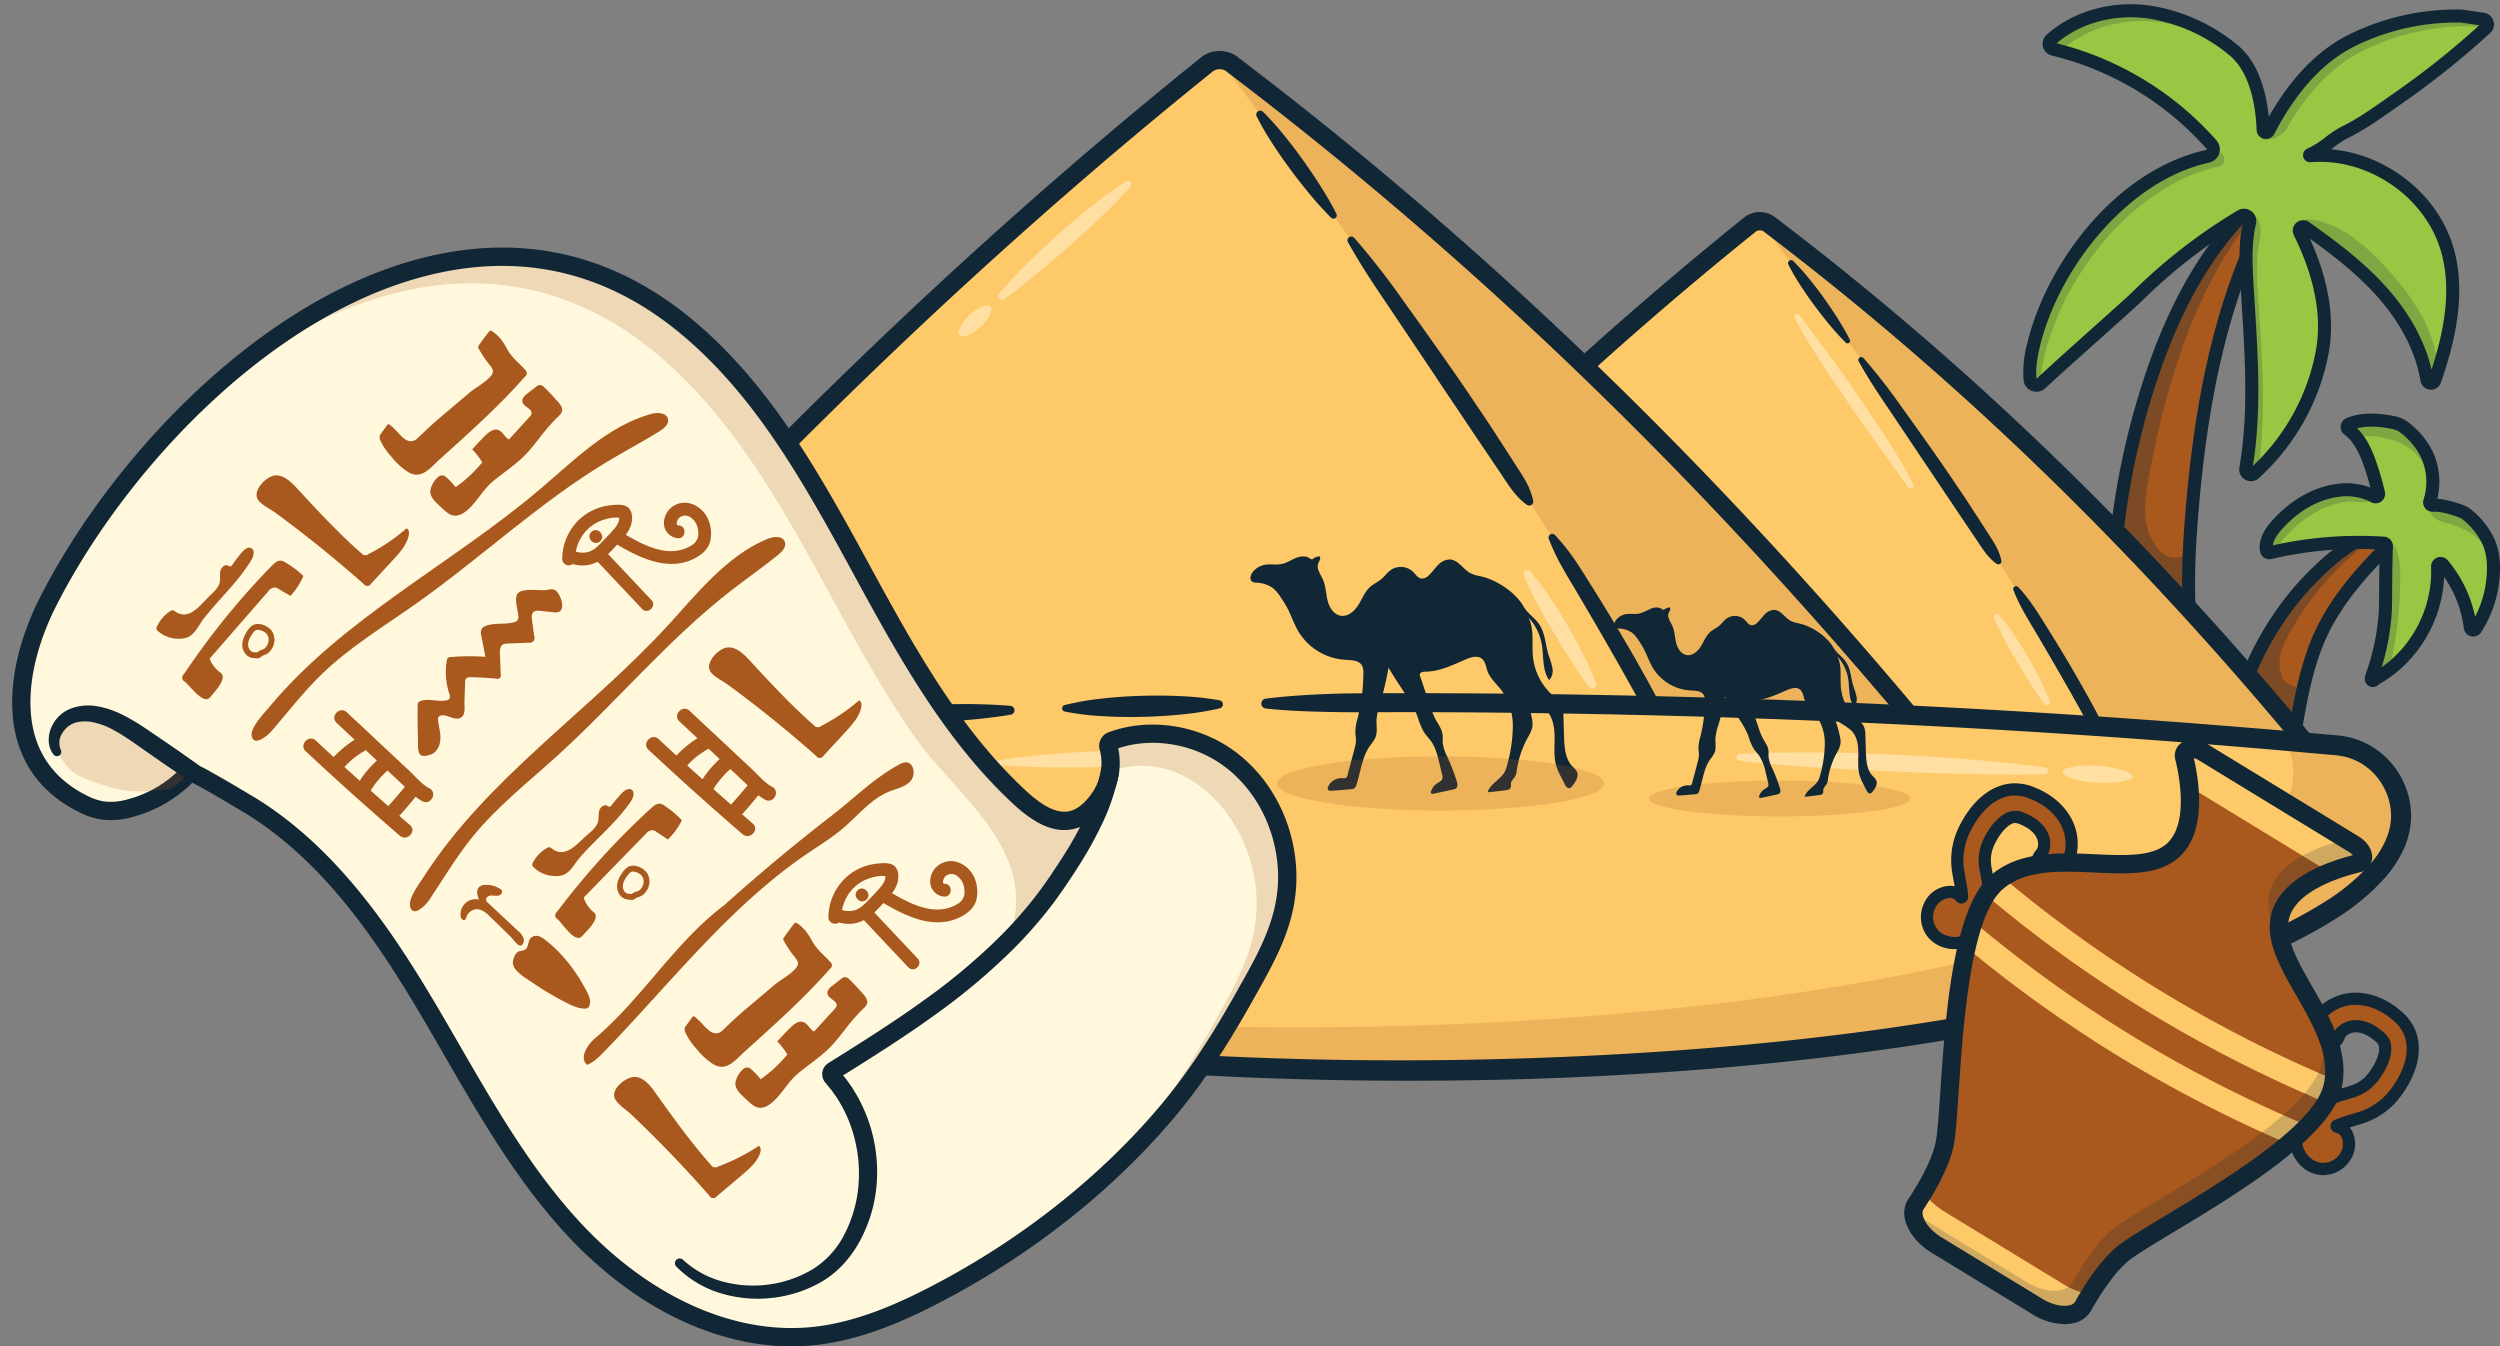 <?xml version="1.0" encoding="UTF-8"?>
<!DOCTYPE svg PUBLIC '-//W3C//DTD SVG 1.0//EN'
          'http://www.w3.org/TR/2001/REC-SVG-20010904/DTD/svg10.dtd'>
<svg data-name="Layer 1" height="541.2" preserveAspectRatio="xMidYMid meet" version="1.0" viewBox="-4.9 -1.7 1004.9 541.2" width="1004.9" xmlns="http://www.w3.org/2000/svg" xmlns:xlink="http://www.w3.org/1999/xlink" zoomAndPan="magnify"
><rect x="-4.9" y="-1.7" width="1004.9" height="541.2" fill="#808080" stroke="none"/><g id="change1_4"
  ><path d="M931.176,224.038c7.542-6.557,16.291-12.306,26.182-13.735a2.494,2.494,0,0,1,.985-.007,1.81,1.81,0,0,1,1.042,2.246,5.294,5.294,0,0,1-1.577,2.22C946.426,226,935.251,237.9,928.38,252.343c-6.219,13.073-8.607,27.58-11.053,41.848a3.571,3.571,0,0,1-.945,2.221,3.251,3.251,0,0,1-2,.576c-11.212.483-21.585-10.938-17.669-21.775a124.768,124.768,0,0,1,19.025-34.928A118.3,118.3,0,0,1,931.176,224.038Z" fill="#a9581e"
  /></g
  ><g id="change2_2" opacity=".3"
  ><path d="M916.376,273.931a7.775,7.775,0,0,1-2.641-1.515,7.24,7.24,0,0,1-1.679-3.094c-1.891-6,.281-10.961,3.142-16.169A117.178,117.178,0,0,1,941.113,221a66.669,66.669,0,0,1,15.858-10.63c-9.732,1.522-18.352,7.2-25.795,13.669a118.3,118.3,0,0,0-15.434,16.247,124.768,124.768,0,0,0-19.025,34.928c-3.916,10.837,6.457,22.258,17.669,21.775a3.251,3.251,0,0,0,2-.576,3.571,3.571,0,0,0,.945-2.221c1.1-6.395,2.184-12.838,3.607-19.179A13,13,0,0,1,916.376,273.931Z" fill="#112735"
  /></g
  ><g id="change2_4"
  ><path d="M913.705,299.623a21.117,21.117,0,0,1-16.719-8.716,17.618,17.618,0,0,1-2.733-16.585,127.927,127.927,0,0,1,19.428-35.654,121.124,121.124,0,0,1,15.776-16.607c9.63-8.372,18.634-13.066,27.526-14.351a5.032,5.032,0,0,1,2.011.048,3.984,3.984,0,0,1,2.456,1.891,4.762,4.762,0,0,1,.461,3.582,7.654,7.654,0,0,1-2.264,3.4c-10.378,10.247-22.027,22.39-28.9,36.842-5.914,12.43-8.326,26.512-10.659,40.131l-.177,1.034a6,6,0,0,1-1.837,3.781,5.714,5.714,0,0,1-3.571,1.191C914.236,299.617,913.97,299.623,913.705,299.623Zm17.47-75.585,1.719,1.978A115.812,115.812,0,0,0,917.8,241.9a122.715,122.715,0,0,0-18.624,34.2,12.46,12.46,0,0,0,2.029,11.7,15.787,15.787,0,0,0,13.065,6.566c.152-.007.266-.016.352-.025.052-.2.1-.472.119-.6l.177-1.034c2.393-13.969,4.867-28.414,11.093-41.5,7.151-15.033,18.963-27.453,29.56-37.933-7.2,1.558-14.64,5.74-22.681,12.731Z" fill="#112735"
  /></g
  ><g id="change3_1"
  ><path d="M949.423,271.4q-.867.462-1.756.887a94.239,94.239,0,0,0,6.267-28.733c.091-1.572.122-20.709.417-25.669a1.19,1.19,0,0,0-1.112-1.255,156.519,156.519,0,0,0-45.652,3.807,1.179,1.179,0,0,1-1.427-.873c-.811-3.7,1.778-7.613,4.447-10.535,6.3-6.9,14.276-12.16,23.685-13.562a24.415,24.415,0,0,1,15.184,2.4,1.18,1.18,0,0,0,1.7-1.308q-1.34-5.744-3.249-11.335c-1.847-5.4-4.375-11.006-8.882-14.359a1.188,1.188,0,0,1,.218-2.044c5.458-2.485,13.109-1.756,18.5-.515a9.517,9.517,0,0,1,3.817,1.847,30.6,30.6,0,0,1,8.877,10.52,26.227,26.227,0,0,1,1.316,19.218A1.178,1.178,0,0,0,973,201.414c3.984-.391,11.711,2.231,13.164,3.29a29.946,29.946,0,0,1,9.572,12.165,26.866,26.866,0,0,1,1.649,9.954,44.9,44.9,0,0,1-7.156,24.185,1.185,1.185,0,0,1-2.164-.524A48.648,48.648,0,0,0,976.994,225.2a1.189,1.189,0,0,0-2.08.866C975.871,244.3,965.546,262.787,949.423,271.4Z" fill="#98c744"
  /></g
  ><g fill="#112735" id="change2_1" opacity=".2"
  ><path d="M971.755,200.516c.011.513.024,1.028.043,1.544.148,4.106,2.712,5.423,6.334,6.37,4.866,1.271,9.7,3.227,13.34,6.694a23.982,23.982,0,0,1,2.646,3.012,29.674,29.674,0,0,1,3.1,5.184,23.572,23.572,0,0,0-1.484-6.451,29.946,29.946,0,0,0-9.572-12.165c-1.453-1.059-9.18-3.681-13.164-3.29A1.174,1.174,0,0,1,971.755,200.516Z"
    /><path d="M939.046,170.865a19.884,19.884,0,0,1,4.973,5.663,2.269,2.269,0,0,1,1.284-2.658,5.284,5.284,0,0,1,2.446-.273c7.421.406,15.237,2.789,19.808,8.648,4.2,5.382,4.066,11.472,4.188,17.789a1.028,1.028,0,0,1,.027-.143,26.227,26.227,0,0,0-1.316-19.218,30.6,30.6,0,0,0-8.877-10.52,9.517,9.517,0,0,0-3.817-1.847c-5.389-1.241-13.039-1.97-18.5.515A1.187,1.187,0,0,0,939.046,170.865Z"
    /><path d="M914.287,213.562c6.3-6.9,14.276-12.16,23.684-13.561,3.523-.525,11.709,1.471,14.213-1.792a5.234,5.234,0,0,0,.589-4.214c-.765-3.819-3.068-7.051-5.119-10.274-.156-.245-.37-.563-.615-.932.312.811.611,1.624.889,2.435q1.906,5.582,3.249,11.335a1.18,1.18,0,0,1-1.7,1.308,24.415,24.415,0,0,0-15.184-2.4c-9.409,1.4-17.385,6.665-23.684,13.562-2.67,2.922-5.259,6.834-4.448,10.535a1.18,1.18,0,0,0,1.427.873c.867-.2,1.741-.374,2.611-.562A19.39,19.39,0,0,1,914.287,213.562Z"
    /><path d="M959.908,230.659a34.681,34.681,0,0,0-1.206-10.608,5.006,5.006,0,0,0-1.732-2.76,4.193,4.193,0,0,0-3.136-.429,1.166,1.166,0,0,1,.517,1.025c-.3,4.96-.325,24.1-.417,25.669a94.239,94.239,0,0,1-6.267,28.733q.888-.423,1.756-.887a45.08,45.08,0,0,0,6.03-3.889A157.274,157.274,0,0,0,959.908,230.659Z"
    /><path d="M980.674,229.733a1.139,1.139,0,0,0-.568-.362,48.655,48.655,0,0,1,7.954,21.113,1.185,1.185,0,0,0,2.164.524c.209-.324.391-.664.591-.993A48.679,48.679,0,0,0,980.674,229.733Z"
  /></g
  ><g id="change2_5"
  ><path d="M948.9,274.459a3.283,3.283,0,0,1-2.772-1.545c-.954-1.583-.265-3.353.105-4.3l.061-.158q.609-1.728,1.145-3.478c.71-2.316,1.337-4.7,1.864-7.078a92.1,92.1,0,0,0,2.012-14.494c.029-.494.057-3.557.085-6.8.052-5.786.119-13.45.266-17.439a153.436,153.436,0,0,0-43.484,3.826,3.85,3.85,0,0,1-2.915-.488,3.727,3.727,0,0,1-1.669-2.376c-.858-3.911.849-8.239,5.072-12.861,7.352-8.048,16.078-13.022,25.234-14.386a27.841,27.841,0,0,1,14,1.387c-.721-2.766-1.546-5.511-2.463-8.194-1.532-4.481-3.821-10.021-7.966-13.1a3.808,3.808,0,0,1,.7-6.531c7.019-3.194,16.446-1.543,20.172-.684a12.205,12.205,0,0,1,4.867,2.356,33.038,33.038,0,0,1,9.6,11.421,28.8,28.8,0,0,1,1.99,19.262c4.662.3,11.145,2.515,12.9,3.8A32.754,32.754,0,0,1,998.165,215.9,29.218,29.218,0,0,1,1000,226.823a47.773,47.773,0,0,1-7.575,25.606,3.8,3.8,0,0,1-6.964-1.625,46.3,46.3,0,0,0-7.9-20.57,52.942,52.942,0,0,1-18.106,37.42,48.878,48.878,0,0,1-6.347,4.653c-.265.163-.54.317-.814.47-.241.133-.481.266-.711.413l-.083.073c-.1.088-.2.18-.308.267A3.586,3.586,0,0,1,948.9,274.459Zm-5.662-60.766q5.081,0,10.166.325a3.813,3.813,0,0,1,3.558,4.027c-.185,3.124-.264,12.071-.322,18.6-.038,4.229-.059,6.463-.093,7.059a97.778,97.778,0,0,1-2.127,15.32c-.554,2.5-1.212,5-1.957,7.436a43.92,43.92,0,0,0,3.561-2.773A47.492,47.492,0,0,0,972.3,226.2a3.829,3.829,0,0,1,2.415-3.767A3.777,3.777,0,0,1,979,223.51,51.612,51.612,0,0,1,990,246.174a42.467,42.467,0,0,0,4.761-19.351,24.139,24.139,0,0,0-1.465-8.985,27.533,27.533,0,0,0-8.681-11.016c-1.123-.762-8.105-3.119-11.364-2.8a3.8,3.8,0,0,1-3.975-4.93,23.522,23.522,0,0,0-1.179-17.275,27.671,27.671,0,0,0-8.158-9.619,6.858,6.858,0,0,0-2.768-1.339c-5.518-1.271-10.77-1.4-14.605-.42,4.042,3.945,6.3,9.423,7.84,13.939,1.292,3.78,2.41,7.678,3.321,11.587a3.8,3.8,0,0,1-5.51,4.2,21.688,21.688,0,0,0-13.54-2.1c-7.951,1.184-15.606,5.589-22.137,12.738-2.276,2.492-3.6,4.811-3.862,6.7A158.727,158.727,0,0,1,943.241,213.693Z" fill="#112735"
  /></g
  ><g id="change1_5"
  ><path d="M845.173,221.353a305,305,0,0,1,15.081-72.792c9-26.579,22.561-52.855,43.731-70.808a2.568,2.568,0,0,1,3.928,3.177c-19.866,36.247-27.787,78.307-31.433,119.685-1.953,22.169-2.783,44.635.987,66.569.35,2.035.705,4.274-.357,6.046a7.127,7.127,0,0,1-3.984,2.743,19.427,19.427,0,0,1-15.319-1.244c-10.054-5.331-15.019-17.108-13.7-27.892C845.136,238.384,844.47,229.919,845.173,221.353Z" fill="#a9581e"
  /></g
  ><g id="change2_27" opacity=".3"
  ><path d="M875.113,220.855c-.271.137-.533.289-.81.414-2.377,1.077-5.134,1.716-7.585.82a10.806,10.806,0,0,1-4.472-3.616,20.694,20.694,0,0,1-3.067-5.223c-3.871-9.541-.673-21.235,1.2-31.034a304.889,304.889,0,0,1,10.669-40.468c7.911-23.352,19.342-46.467,36.359-63.912a2.522,2.522,0,0,0-3.425-.083c-21.17,17.953-34.728,44.229-43.731,70.808a305,305,0,0,0-15.081,72.792c-.7,8.566-.037,17.031-1.069,25.484-1.316,10.784,3.648,22.562,13.7,27.892a19.427,19.427,0,0,0,15.319,1.244,7.13,7.13,0,0,0,3.984-2.743c1.062-1.772.707-4.011.357-6.046C874.841,251.905,874.45,236.369,875.113,220.855Z" fill="#112735"
  /></g
  ><g id="change2_6"
  ><path d="M866.935,279.613a22.143,22.143,0,0,1-10.355-2.569c-10.4-5.513-16.6-18.064-15.076-30.524a123.826,123.826,0,0,0,.653-13.78c.041-3.778.084-7.686.4-11.6h0a307.591,307.591,0,0,1,15.21-73.418c10.791-31.852,25.768-56.065,44.519-71.965a5.188,5.188,0,0,1,7.92,6.434c-16.8,30.653-26.69,68.356-31.121,118.656-1.738,19.718-2.982,42.966.959,65.9.376,2.191.893,5.192-.691,7.836a9.45,9.45,0,0,1-5.387,3.877A21.828,21.828,0,0,1,866.935,279.613Zm-19.151-58.046c-.306,3.73-.348,7.543-.387,11.23a129.635,129.635,0,0,1-.692,14.358c-1.264,10.354,3.806,20.741,12.329,25.26a16.819,16.819,0,0,0,13.246,1.079,4.737,4.737,0,0,0,2.583-1.611c.586-.977.274-2.795.022-4.255-4.042-23.52-2.781-47.19-1.014-67.243,4.486-50.919,14.534-89.213,31.617-120.48-17.91,15.264-32.3,38.649-42.753,69.5a302.321,302.321,0,0,0-14.951,72.165Z" fill="#112735"
  /></g
  ><g id="change3_2"
  ><path d="M812.358,137.618a41.137,41.137,0,0,0-1.263,13.241,2.577,2.577,0,0,0,4.317,1.59c9.368-8.691,35.748-32.008,38.69-34.917A219.527,219.527,0,0,1,895.89,85.146a2.336,2.336,0,0,1,3.476,2.546c-1.9,7.948-1.553,16.432-1.071,24.667,1.449,24.773,3.762,49.906-.468,74.274a2.094,2.094,0,0,0,3.471,1.918,87.832,87.832,0,0,0,27.239-48.733c3.019-16.4-1.687-33.221-9.066-48.125a1.558,1.558,0,0,1,2.3-1.959c11.089,7.848,22,16.037,30.993,26.18,8.808,9.933,15.719,22.046,17.868,35.04a1.632,1.632,0,0,0,3.154.287c5.864-17.149,9.983-35.389,5.018-52.607-6.961-24.137-33.2-41.038-58.052-37.4,6.125-.9,11.477-7.14,16.919-9.78,7.426-3.6,14.464-8.869,21.23-13.566A337.23,337.23,0,0,0,994.265,9.646,2.1,2.1,0,0,0,993.127,6c-3.564-.449-7.909-1.229-9.043-1.249a93.83,93.83,0,0,0-14.707.9,95.211,95.211,0,0,0-28.734,8.8c-14.97,7.356-25.985,21.634-33.686,36.468a1.153,1.153,0,0,1-2.181-.492c-.333-11.27-3.309-24.609-11.531-31.66A70.462,70.462,0,0,0,859.286,3.185C845.24,1.115,830.07,4.827,819.536,14.2a2.244,2.244,0,0,0,.942,3.873,123.551,123.551,0,0,1,63.6,38.393,2.826,2.826,0,0,1-1.486,4.615C848.288,68.677,819.906,104.879,812.358,137.618Z" fill="#98c744"
  /></g
  ><g id="change3_3"
  ><path d="M812.358,137.618a41.137,41.137,0,0,0-1.263,13.241,2.577,2.577,0,0,0,4.317,1.59c9.368-8.691,35.748-32.008,38.69-34.917a219.538,219.538,0,0,1,41.785-32.384,2.337,2.337,0,0,1,3.478,2.548c-1.9,7.947-1.552,16.43-1.07,24.663,1.449,24.773,3.762,49.905-.468,74.273a2.094,2.094,0,0,0,3.471,1.919,87.832,87.832,0,0,0,27.239-48.733c3.02-16.4-1.687-33.221-9.066-48.125a1.558,1.558,0,0,1,2.3-1.959c11.089,7.848,22,16.037,30.993,26.18,8.808,9.933,15.719,22.047,17.868,35.04a1.632,1.632,0,0,0,3.154.287c5.864-17.148,9.983-35.389,5.018-52.607C972.119,75.457,947.66,58.951,923.72,60.9a.237.237,0,0,1-.114-.456c4.967-1.992,9.484-6.765,14.064-8.987,7.426-3.6,14.464-8.869,21.23-13.566A337.13,337.13,0,0,0,994.266,9.644,2.1,2.1,0,0,0,993.13,6c-3.565-.449-7.912-1.23-9.046-1.25a93.83,93.83,0,0,0-14.707.9,95.211,95.211,0,0,0-28.734,8.8c-14.971,7.356-25.986,21.635-33.687,36.469a1.152,1.152,0,0,1-2.18-.491c-.332-11.271-3.309-24.61-11.531-31.662A70.462,70.462,0,0,0,859.286,3.185c-14.045-2.07-29.216,1.642-39.75,11.016a2.245,2.245,0,0,0,.942,3.874,123.551,123.551,0,0,1,63.6,38.393,2.826,2.826,0,0,1-1.486,4.615C848.288,68.677,819.906,104.879,812.358,137.618Z" fill="#98c744"
  /></g
  ><g fill="#112735" id="change2_26" opacity=".2"
  ><path d="M820.478,18.075c1.025.246,2.042.525,3.06.8a2.277,2.277,0,0,1,.45-.556c10.534-9.374,25.7-13.086,39.75-11.016a70.65,70.65,0,0,1,31.951,13.942,22.867,22.867,0,0,0-2.444-2.476A70.462,70.462,0,0,0,859.286,3.185C845.24,1.115,830.07,4.827,819.536,14.2A2.245,2.245,0,0,0,820.478,18.075Z"
    /><path d="M909,53.885a11.865,11.865,0,0,0,4.3-2.572,10.655,10.655,0,0,0,1.757-2.824q1.038-1.743,2.147-3.443a92.16,92.16,0,0,1,9.924-12.816A62.789,62.789,0,0,1,945.1,18.567a95.174,95.174,0,0,1,28.734-8.8,93.7,93.7,0,0,1,14.706-.9c.793.015,3.156.4,5.731.777A2.1,2.1,0,0,0,993.13,6c-3.565-.448-7.912-1.229-9.046-1.249a93.83,93.83,0,0,0-14.707.9,95.211,95.211,0,0,0-28.734,8.8c-9.6,4.715-17.513,12.266-23.889,20.751-2.041,2.716-3.936,5.541-5.7,8.442-1.787,2.935-3.115,6.053-5.692,8.424a3.821,3.821,0,0,0-1.322,1.724,2.446,2.446,0,0,0,2.216.661A11.406,11.406,0,0,0,909,53.885Z"
    /><path d="M816.809,141.734C824.358,109,852.74,72.793,887.043,65.2a2.826,2.826,0,0,0,1.486-4.615A120.992,120.992,0,0,0,877.686,49.73q3.322,3.245,6.391,6.738a2.826,2.826,0,0,1-1.486,4.615c-34.3,7.594-62.685,43.8-70.234,76.535a41.164,41.164,0,0,0-1.262,13.241,2.577,2.577,0,0,0,4.317,1.59l.011-.009A46.555,46.555,0,0,1,816.809,141.734Z"
    /><path d="M974.421,141.874c-2.4-14.331-11.439-26.654-21.39-37.241C944.918,96,935.165,87.712,923.384,86.478a2.515,2.515,0,0,0-1.73.252c-.861.609-.642,1.826-.191,2.856a1.624,1.624,0,0,1,.307.147c11.089,7.849,22,16.037,30.993,26.181,8.808,9.933,15.719,22.047,17.868,35.04a1.632,1.632,0,0,0,3.154.287q.842-2.46,1.622-4.953A23.267,23.267,0,0,1,974.421,141.874Z"
    /><path d="M902.747,116.475a123.34,123.34,0,0,1-.193-16.084c.3-4.171,2.375-9.529.265-13.469a3.635,3.635,0,0,0-3.024-2.2,2.88,2.88,0,0,0-1.434.48,2.3,2.3,0,0,1,1,2.492c-1.9,7.947-1.552,16.43-1.07,24.663,1.449,24.773,3.762,49.905-.468,74.273a2.094,2.094,0,0,0,3.471,1.919c.529-.479,1.04-.977,1.556-1.469C906.267,163.863,904.124,140.008,902.747,116.475Z"
  /></g
  ><g id="change2_7"
  ><path d="M899.9,191.729a4.724,4.724,0,0,1-2.284-.6,4.666,4.666,0,0,1-2.371-4.948c3.692-21.271,2.3-43.567.956-65.129q-.265-4.278-.522-8.545c-.5-8.511-.793-16.813.985-24.772A215.9,215.9,0,0,0,855.944,119.4c-1.475,1.458-8.358,7.618-16.327,14.75-8.26,7.392-17.621,15.769-22.422,20.224a5.194,5.194,0,0,1-5.39,1.052,5.131,5.131,0,0,1-3.317-4.295,43.856,43.856,0,0,1,1.316-14.1h0c7.364-31.936,35.178-70.3,72.22-78.5.033-.006.086-.018.12-.119a.2.2,0,0,0-.036-.211,121.008,121.008,0,0,0-62.24-37.573,4.825,4.825,0,0,1-3.571-3.528,4.88,4.88,0,0,1,1.5-4.849C828.552,2.67,844.205-1.683,859.668.594A72.818,72.818,0,0,1,894.95,16.778c8.561,7.342,11.274,20.1,12.111,28.463,9.025-15.857,19.918-26.995,32.427-33.142a97.481,97.481,0,0,1,29.525-9.047,96.182,96.182,0,0,1,15.118-.92c.773.014,2.172.222,4.579.588,1.509.23,3.2.488,4.746.682a4.72,4.72,0,0,1,2.577,8.175,340.629,340.629,0,0,1-35.64,28.468c-1.1.762-2.2,1.54-3.318,2.324-5.828,4.1-11.856,8.338-18.261,11.445a39.48,39.48,0,0,0-5.837,3.858l-.87.644c22.325,1.929,43,18.053,49.213,39.592,5.463,18.941.167,38.9-5.056,54.18a4.252,4.252,0,0,1-8.218-.706c-2.4-14.514-10.7-26.354-17.244-33.73-8.141-9.182-18.088-16.851-27.22-23.411,7.567,16.62,10.1,32.1,7.531,46.051a90.2,90.2,0,0,1-28.055,50.2A4.691,4.691,0,0,1,899.9,191.729ZM897.093,82.19a4.962,4.962,0,0,1,4.82,6.114c-1.781,7.462-1.489,15.564-1,23.9q.248,4.254.521,8.523c1.332,21.365,2.71,43.437-.771,64.846a84.931,84.931,0,0,0,25.3-46.232c2.551-13.852-.423-29.493-8.838-46.488a4.178,4.178,0,0,1,6.16-5.261c10.224,7.237,21.927,15.855,31.44,26.581,9.052,10.208,15.142,21.435,17.761,32.683,4.536-14.006,8.458-31.351,3.8-47.5-6.337-21.975-29.339-37.714-52.353-35.848a2.856,2.856,0,0,1-1.3-5.5,35.273,35.273,0,0,0,7.224-4.549,43.735,43.735,0,0,1,6.674-4.366c6.024-2.923,11.876-7.038,17.535-11.018,1.122-.789,2.237-1.573,3.345-2.342A335.529,335.529,0,0,0,991.684,8.453c-1.263-.173-2.568-.371-3.762-.552-1.526-.233-3.425-.522-3.887-.53A92.317,92.317,0,0,0,941.8,16.8c-12.63,6.2-23.571,18.089-32.52,35.325a3.771,3.771,0,0,1-7.122-1.621c-.188-6.369-1.6-22.015-10.619-29.752A67.383,67.383,0,0,0,858.9,5.777C845.21,3.761,831.4,7.464,821.8,15.7a126.306,126.306,0,0,1,64.245,39.04,5.447,5.447,0,0,1-2.89,8.9c-33.676,7.454-61.145,43.766-68.246,74.565-1.187,5.145-1.559,8.965-1.211,12.386,4.767-4.552,14.147-12.946,22.422-20.352,7.589-6.791,14.756-13.205,16.138-14.572a221.306,221.306,0,0,1,42.271-32.763A4.946,4.946,0,0,1,897.093,82.19Z" fill="#112735"
  /></g
  ><g id="change4_1"
  ><path d="M698.335,88.712c-77.652,62.434-149.179,133.2-216.5,209.692-2.552,2.472-.12,6,4.137,6H918.969c4.258,0,6.689-3.524,4.138-6C860.251,222.461,789.5,151.644,706.61,88.712A6.451,6.451,0,0,0,698.335,88.712Z" fill="#fec969"
  /></g
  ><g id="change1_38" opacity=".2"
  ><path d="M706.61,88.712a5.983,5.983,0,0,0-4.137-1.5S807.336,225.583,844.983,304.4h73.986c4.258,0,6.689-3.524,4.138-6C860.251,222.461,789.5,151.644,706.61,88.712Z" fill="#a9581e"
  /></g
  ><g id="change5_2" opacity=".5"
  ><path d="M798.531,245.424a85.646,85.646,0,0,1,6.148,8.064q2.84,4.18,5.38,8.546c1.7,2.909,3.331,5.853,4.838,8.87a99.318,99.318,0,0,1,4.162,9.242,1.233,1.233,0,0,1-2.137,1.181c-2.037-2.7-3.895-5.5-5.715-8.312s-3.566-5.671-5.28-8.547-3.362-5.79-4.939-8.751-3.067-5.977-4.346-9.128a1.125,1.125,0,0,1,1.889-1.165Z" fill="#fff8dc"
  /></g
  ><g id="change5_6" opacity=".5"
  ><path d="M718.369,124.96c4.086,5.4,8.2,10.849,12.195,16.36s7.945,11.07,11.8,16.7,7.662,11.284,11.331,17.045a199.1,199.1,0,0,1,10.388,17.778,1.221,1.221,0,0,1-2.105,1.229l-.032-.048c-3.748-5.555-7.852-11.032-11.774-16.578q-5.954-8.292-11.757-16.705-5.827-8.4-11.4-16.98c-3.687-5.745-7.33-11.515-10.529-17.632a1.113,1.113,0,0,1,1.873-1.187Z" fill="#fff8dc"
  /></g
  ><g id="change2_8"
  ><path d="M918.969,308.079H485.976c-3.858,0-7.147-1.965-8.378-5.006a6.587,6.587,0,0,1,1.561-7.192c72.226-82.06,143.126-150.732,216.758-209.946a10.116,10.116,0,0,1,13.066-.039c77.882,59.145,148.814,127.849,216.848,210.03a6.581,6.581,0,0,1,1.517,7.146C926.116,306.114,922.828,308.079,918.969,308.079Zm-434.1-7.544a3.072,3.072,0,0,0,1.11.185H918.969a3.044,3.044,0,0,0,1.122-.19C852.4,218.779,781.838,150.445,704.384,91.643l-.334-.288a2.936,2.936,0,0,0-3.156,0l-.253.225C627.364,150.5,556.78,218.847,484.866,300.535ZM698.335,88.712h0Z" fill="#112735"
  /></g
  ><g id="change2_9"
  ><path d="M744.138,142.225a232.13,232.13,0,0,1,15.168,19.437q7.213,9.984,14.278,20.078,3.549,5.036,6.979,10.153c2.29,3.409,4.616,6.795,6.847,10.244l6.692,10.349c1.088,1.743,2.266,3.427,3.239,5.244a22.437,22.437,0,0,1,2.24,5.887,1.268,1.268,0,0,1-1.99,1.283c-3.544-2.591-5.658-6.1-7.933-9.5l-6.869-10.186L769.1,184.8,755.412,164.38c-4.6-6.787-9.182-13.58-13.19-20.791a1.183,1.183,0,0,1,1.916-1.364Z" fill="#112735"
  /></g
  ><g id="change2_10"
  ><path d="M715.886,103.2a85.128,85.128,0,0,1,6.544,7.283c1.04,1.251,2.016,2.55,3.021,3.827.96,1.311,1.947,2.6,2.885,3.928,1.876,2.652,3.72,5.329,5.446,8.089a96.393,96.393,0,0,1,4.872,8.5,1.029,1.029,0,0,1-1.64,1.195l-.011-.011a96.644,96.644,0,0,1-6.582-7.254c-2.092-2.491-4.066-5.065-6.008-7.663-.971-1.3-1.893-2.634-2.842-3.949-.9-1.347-1.837-2.674-2.706-4.048a85.143,85.143,0,0,1-4.91-8.469l-.008-.015a1.216,1.216,0,0,1,1.939-1.41Z" fill="#112735"
  /></g
  ><g id="change2_11"
  ><path d="M806.318,234.277c4.712,4.924,8.133,10.677,11.69,16.338s7.019,11.389,10.4,17.166q5.052,8.677,9.788,17.55c3.138,5.923,6.149,11.925,8.915,18.051a2.363,2.363,0,0,1-4.263,2.036q-4.5-8.863-9.27-17.606c-3.146-5.846-6.429-11.625-9.737-17.392s-6.657-11.517-10.03-17.255-6.993-11.323-9.406-17.681a1.153,1.153,0,0,1,1.91-1.207Z" fill="#112735"
  /></g
  ><g id="change4_2"
  ><path d="M479.963,24.419c-100.8,81.045-193.647,172.906-281.031,272.2-3.312,3.208-.156,7.783,5.371,7.783H766.365c5.527,0,8.683-4.575,5.371-7.783-81.592-98.581-173.43-190.507-281.031-272.2C488.021,21.82,482.647,21.82,479.963,24.419Z" fill="#fec969"
  /></g
  ><g id="change5_1" opacity=".5"
  ><path d="M301.129,213.334a144.241,144.241,0,0,1-9.172,12.472q-4.863,5.964-10.08,11.584c-3.469,3.756-7.052,7.405-10.794,10.907a124.555,124.555,0,0,1-11.833,9.956l-.03.022a1.605,1.605,0,0,1-2.294-2.164,124.108,124.108,0,0,1,9.256-12.385c3.287-3.946,6.734-7.745,10.294-11.436S283.7,225,287.485,221.532a143.33,143.33,0,0,1,11.916-9.87,1.221,1.221,0,0,1,1.746,1.645Z" fill="#fff8dc"
  /></g
  ><g id="change5_8" opacity=".5"
  ><path d="M393.594,123.183a11.807,11.807,0,0,1-1.794,3.641,16.884,16.884,0,0,1-2.532,2.84,19.922,19.922,0,0,1-3.047,2.287,13.448,13.448,0,0,1-3.712,1.579l-.01,0a1.694,1.694,0,0,1-2.043-1.252,1.716,1.716,0,0,1,.032-.907,13.363,13.363,0,0,1,1.843-3.589,20.019,20.019,0,0,1,2.508-2.881,16.929,16.929,0,0,1,3.023-2.328,11.745,11.745,0,0,1,3.761-1.528,1.7,1.7,0,0,1,2,1.331,1.681,1.681,0,0,1-.027.787Z" fill="#fff8dc"
  /></g
  ><g id="change5_7" opacity=".5"
  ><path d="M449.423,73.439c-3.785,4.267-7.791,8.269-11.873,12.18-2.027,1.972-4.116,3.872-6.176,5.805-2.106,1.88-4.176,3.8-6.3,5.659-4.244,3.724-8.511,7.424-12.893,11s-8.8,7.112-13.448,10.406a1.49,1.49,0,0,1-2-2.178c3.686-4.354,7.621-8.444,11.645-12.437s8.172-7.854,12.385-11.641c2.1-1.9,4.27-3.722,6.407-5.581,2.185-1.8,4.348-3.633,6.58-5.382,4.437-3.53,8.982-6.933,13.78-10.033a1.466,1.466,0,0,1,1.893,2.2Z" fill="#fff8dc"
  /></g
  ><g id="change1_39" opacity=".2"
  ><path d="M490.705,24.419a7.771,7.771,0,0,0-5.371-1.949S621.456,202.088,670.324,304.4h96.041c5.527,0,8.683-4.575,5.371-7.783C690.144,198.036,598.306,106.11,490.705,24.419Z" fill="#a9581e"
  /></g
  ><g id="change5_3" opacity=".5"
  ><path d="M610.026,227.844a111.061,111.061,0,0,1,7.98,10.468c2.452,3.621,4.812,7.3,6.985,11.094,2.2,3.775,4.323,7.6,6.279,11.513a129.238,129.238,0,0,1,5.4,12,1.6,1.6,0,0,1-2.774,1.533c-2.644-3.507-5.056-7.134-7.419-10.789s-4.629-7.361-6.853-11.1c-2.251-3.717-4.358-7.52-6.411-11.36a131.209,131.209,0,0,1-5.642-11.848,1.461,1.461,0,0,1,2.452-1.513Z" fill="#fff8dc"
  /></g
  ><g id="change2_12"
  ><path d="M766.365,308.079H204.3c-4.559,0-8.429-2.281-9.858-5.812a7.382,7.382,0,0,1,1.81-8.178C289.982,187.6,382,98.476,477.543,21.643c4.049-3.758,11.465-3.772,15.538-.038C594.136,98.343,686.174,187.489,774.457,294.134a7.375,7.375,0,0,1,1.767,8.132C774.794,305.8,770.924,308.079,766.365,308.079ZM485.334,26.145a4.15,4.15,0,0,0-2.811.917l-.254.224c-95.284,76.61-187.06,165.5-280.576,271.761l-.2.212a1,1,0,0,0-.238.3c.065.183.982,1.157,3.049,1.157H766.365c2.048,0,2.966-.956,3.043-1.229,0,.031-.077-.082-.231-.232l-.276-.3C680.907,192.645,589.18,103.8,488.479,27.35l-.334-.288A4.15,4.15,0,0,0,485.334,26.145Zm-5.37-1.726h0Z" fill="#112735"
  /></g
  ><g id="change2_13"
  ><path d="M539.419,93.883a301.027,301.027,0,0,1,19.689,25.23q9.365,12.96,18.534,26.064,4.606,6.537,9.059,13.18c2.974,4.425,5.992,8.82,8.889,13.3l8.687,13.433c1.412,2.262,2.94,4.449,4.2,6.807a28.858,28.858,0,0,1,2.908,7.643A1.648,1.648,0,0,1,608.8,201.2c-4.61-3.357-7.338-7.916-10.3-12.334l-8.916-13.223c-3-4.387-5.909-8.84-8.89-13.242s-5.945-8.817-8.879-13.253l-17.769-26.508c-5.966-8.81-11.919-17.627-17.122-26.988a1.536,1.536,0,0,1,2.487-1.771Z" fill="#112735"
  /></g
  ><g id="change2_14"
  ><path d="M502.745,43.224a110.4,110.4,0,0,1,8.5,9.454c2.661,3.277,5.232,6.622,7.671,10.063s4.813,6.929,7.065,10.5A124.989,124.989,0,0,1,532.3,84.275a1.335,1.335,0,0,1-2.128,1.55l-.014-.014a125.171,125.171,0,0,1-8.545-9.416q-4.055-4.861-7.8-9.944c-2.518-3.375-4.9-6.845-7.2-10.383a110.753,110.753,0,0,1-6.374-10.994l-.01-.02a1.578,1.578,0,0,1,2.516-1.83Z" fill="#112735"
  /></g
  ><g id="change2_15"
  ><path d="M620.135,213.374a82.449,82.449,0,0,1,8.155,10.242c2.448,3.587,4.7,7.3,7.019,10.966q6.927,11.028,13.5,22.283c4.374,7.508,8.644,15.084,12.716,22.776,2.062,3.832,4.008,7.728,5.95,11.627s3.818,7.835,5.612,11.81a3.067,3.067,0,0,1-5.517,2.676l-.017-.033-5.923-11.468c-2-3.812-4.07-7.59-6.12-11.38q-6.193-11.346-12.63-22.582c-4.275-7.5-8.641-14.949-13.02-22.4-2.176-3.733-4.465-7.4-6.579-11.172a89.91,89.91,0,0,1-5.63-11.78,1.5,1.5,0,0,1,2.48-1.567Z" fill="#112735"
  /></g
  ><g id="change4_3"
  ><path d="M934.73,297.933a4098.005,4098.005,0,0,0-748.659-.129c-11.943,1.091-22.389,9.123-25.778,20.627a27.431,27.431,0,0,0-1.144,7.79c0,56.549,179.331,102.391,400.547,102.391S960.243,382.77,960.243,326.221a28.707,28.707,0,0,0-25.513-28.288Z" fill="#fec969"
  /></g
  ><g id="change5_4" opacity=".5"
  ><path d="M464.712,303.594c-2.987.676-5.979,1.129-8.972,1.52s-5.988.7-8.985.94c-5.992.488-12,.651-18,.724-6.007.058-12.018.01-18.037-.183-6.02-.223-12.045-.526-18.091-1.217h-.006a.388.388,0,0,1-.028-.767c5.967-1.118,11.954-1.848,17.946-2.5,5.993-.62,11.994-1.1,18-1.465s12.015-.618,18.034-.558c3.009.023,6.02.112,9.033.3s6.027.417,9.046.879a1.182,1.182,0,0,1,.085,2.321Z" fill="#fff8dc"
  /></g
  ><g id="change5_5" opacity=".5"
  ><path d="M817.153,309.514c-10.277.23-20.527.1-30.771-.116-10.245-.2-20.478-.585-30.71-1l-15.343-.725c-5.112-.317-10.227-.564-15.337-.933-10.223-.677-20.443-1.478-30.658-2.668a1.348,1.348,0,0,1,.079-2.685c10.274-.588,20.54-.71,30.8-.63,5.131.012,10.258.163,15.386.259,5.125.189,10.252.337,15.375.582,10.245.5,20.485,1.1,30.711,1.964,10.225.844,20.441,1.856,30.625,3.3a1.329,1.329,0,0,1-.157,2.645Z" fill="#fff8dc"
  /></g
  ><g id="change5_10" opacity=".5"
  ><path d="M851.167,311.677a30.742,30.742,0,0,1-6.625,1.186,49.87,49.87,0,0,1-6.547.053,43.055,43.055,0,0,1-6.49-.827,27.182,27.182,0,0,1-6.414-2.077l-.008,0a1.45,1.45,0,0,1,.172-2.678,27.155,27.155,0,0,1,6.627-1.235,43.157,43.157,0,0,1,6.552.016,50.166,50.166,0,0,1,6.5.894,30.712,30.712,0,0,1,6.417,2.029,1.418,1.418,0,0,1-.166,2.639Z" fill="#fff8dc"
  /></g
  ><g id="change1_3" opacity=".2"
  ><path d="M958.434,316.43a28.219,28.219,0,0,0-23.7-18.5q-10.477-.962-20.956-1.862a29.4,29.4,0,0,1,1.324,2.994,27.956,27.956,0,0,1,1.809,9.791c0,56.549-179.33,102.391-400.547,102.391-127.531,0-241.135-15.237-314.489-38.977,65.944,33.419,201.4,56.342,357.825,56.342,221.216,0,400.547-45.842,400.547-102.391A27.956,27.956,0,0,0,958.434,316.43Z" fill="#a9581e"
  /></g
  ><g id="change2_16"
  ><path d="M485.363,283.037a119.781,119.781,0,0,1-15.5,2.473c-5.173.512-10.349.813-15.53.933s-10.366.056-15.56-.244a112.163,112.163,0,0,1-15.62-1.865l-.019,0a1.35,1.35,0,0,1-.069-2.631,111.76,111.76,0,0,1,15.5-2.667c5.177-.568,10.363-.906,15.554-1.047s10.386-.114,15.585.131a119.125,119.125,0,0,1,15.609,1.671,1.658,1.658,0,0,1,.085,3.243Z" fill="#112735"
  /></g
  ><g id="change2_17"
  ><path d="M401.4,285.572c-8.245,1.389-16.51,2.138-24.783,2.708-8.274.526-16.558.834-24.836,1.292q-24.834,1.287-49.653,2.872-49.637,3.171-99.185,7.543L190.561,301.1c-2.033.19-4.245.355-5.94.608a27.457,27.457,0,0,0-5.274,1.416,25.527,25.527,0,0,0-14.967,14.818,23.452,23.452,0,0,0-1.389,10.573,27.529,27.529,0,0,0,3.4,10.317c3.651,6.563,9.445,12.149,15.753,16.982a138.75,138.75,0,0,0,20.611,12.661,241.009,241.009,0,0,0,22.379,9.975A437.5,437.5,0,0,0,272.1,393.5c31.892,8.394,64.473,14.314,97.217,18.855,32.761,4.5,65.733,7.568,98.767,9.532q49.557,2.918,99.246,2.59,49.651-.284,99.2-3.758c33-2.331,65.931-5.776,98.605-10.779,32.655-5.025,65.127-11.5,96.725-20.772a351.231,351.231,0,0,0,46.183-16.849,175.624,175.624,0,0,0,21.434-11.468A83.727,83.727,0,0,0,947.7,345.8c5.062-5.774,8.568-12.665,8.518-19.742a24.3,24.3,0,0,0-2.444-10.313,24.609,24.609,0,0,0-6.5-8.4,23.726,23.726,0,0,0-9.394-4.814,33.223,33.223,0,0,0-5.536-.791l-6.192-.55c-8.258-.716-16.509-1.508-24.772-2.163q-99.111-8.379-198.556-11.876-49.7-1.763-99.436-2.326-24.865-.3-49.733-.261c-8.289.015-16.577.119-24.868-.1-8.291-.17-16.584-.483-24.889-1.371l-.013,0a1.992,1.992,0,0,1-.041-3.957c8.287-1.061,16.587-1.546,24.888-1.887s16.608-.254,24.912-.314q24.912-.024,49.826.212,49.824.513,99.627,2.23,99.6,3.435,198.948,11.7c8.28.647,16.548,1.432,24.822,2.141l6.2.546a41.07,41.07,0,0,1,6.763.993,31.743,31.743,0,0,1,12.578,6.419,32.63,32.63,0,0,1,8.622,11.116,32.3,32.3,0,0,1,3.237,13.713,33.03,33.03,0,0,1-3.038,13.735,46.894,46.894,0,0,1-7.423,11.35,91.516,91.516,0,0,1-19.974,16.6,183.638,183.638,0,0,1-22.407,12.027,359.153,359.153,0,0,1-47.249,17.3c-32.1,9.453-64.87,16.011-97.791,21.113-32.934,5.078-66.071,8.577-99.271,10.955q-49.808,3.489-99.75,3.611-49.908.2-99.768-2.778c-33.216-2.034-66.378-5.173-99.367-9.767-32.977-4.633-65.814-10.653-98.11-19.213a445,445,0,0,1-47.767-15.409A248.79,248.79,0,0,1,199.3,375.2a145.96,145.96,0,0,1-21.717-13.411,82.824,82.824,0,0,1-9.738-8.649,52.072,52.072,0,0,1-8.006-10.708,34.965,34.965,0,0,1-4.268-13.179,30.914,30.914,0,0,1,1.835-13.891,31.888,31.888,0,0,1,7.62-11.7c.809-.847,1.73-1.568,2.614-2.33.944-.683,1.854-1.418,2.859-2.009a32.941,32.941,0,0,1,6.231-3.114,34.856,34.856,0,0,1,6.726-1.792c2.412-.346,4.342-.46,6.438-.659l12.409-1.092q49.638-4.3,99.372-7.382,24.864-1.545,49.744-2.79c8.3-.392,16.586-.866,24.888-1.091a229.937,229.937,0,0,1,24.954.624,1.786,1.786,0,0,1,.137,3.54Z" fill="#112735"
  /></g
  ><g id="change5_9"
  ><path d="M271.207,129.728c29.829,24.867,49.507,59.536,68.084,93.639s37.238,69.135,65.736,95.515c10.9,10.087,22.316,14.836,32.45-.333a24.616,24.616,0,0,0,2.628-21.709c16.02-6.8,35.494-3.785,49.432,6.64s22.235,27.615,22.941,45.005c.791,19.483-8.264,34.57-17.371,50.766-9.463,16.829-19.541,32.732-32.145,47.443-25.251,29.471-56.695,53.575-91.043,71.517-15.826,8.266-32.6,15.479-50.37,17.194-36.244,3.5-71.317-16.643-96.054-43.363s-41.367-59.716-60.05-90.97S124.75,338.989,93.3,320.641c-2.5-1.462-21.166-12.8-21.988-11.9a49.406,49.406,0,0,1-24.165,14.471,27.483,27.483,0,0,1-10.984.836,27.027,27.027,0,0,1-7.766-2.665C-4.855,304.836.613,267.218,14.641,239.726,58.726,153.325,176.685,50.927,271.207,129.728Z" fill="#fff8dc"
  /></g
  ><g fill="#a9581e" id="change1_1" opacity=".2"
  ><path d="M258.913,140.4c29.828,24.867,49.506,59.536,68.084,93.639,11.042,20.269,21.985,40.682,35.178,59.662,12.154,17.485,32.518,33.056,39.268,53.6,3.056,9.3,3,19.862-1.473,28.573,18.714-15.868,30.472-36.3,38.511-58.987-.314.569-.643,1.129-1,1.67-10.134,15.168-21.553,10.419-32.449.332-28.5-26.38-47.159-61.413-65.736-95.515s-38.256-68.772-68.085-93.639c-63.419-52.872-137.387-24.17-192.516,26.538C132.211,112.493,200.1,91.362,258.913,140.4Z"
    /><path d="M489.537,303.48c-13.938-10.425-33.412-13.443-49.432-6.64a24.428,24.428,0,0,1,.923,13.025,4.539,4.539,0,0,1,.729-1,6.955,6.955,0,0,1,3.234-1.555c11.423-3,22.9-.156,32.251,6.838,13.937,10.425,22.236,27.615,22.941,45.005.791,19.483-8.263,34.57-17.37,50.766-9.463,16.829-19.541,32.732-32.145,47.442a285.319,285.319,0,0,1-24.109,24.849,290.045,290.045,0,0,0,36.4-35.516c12.6-14.711,22.682-30.614,32.145-47.443,9.107-16.2,18.162-31.283,17.371-50.766C511.772,331.1,503.474,313.9,489.537,303.48Z"
  /></g
  ><g id="change2_18"
  ><path d="M313.311,539.479c-31.225,0-63.766-16.044-90.515-44.938-19.9-21.5-34.756-47.215-49.12-72.087-3.707-6.418-7.54-13.055-11.39-19.494-17.162-28.711-39-60.566-70.841-79.141-.337-.2-.958-.566-1.786-1.06-10.142-6.047-15.011-8.725-17.275-9.819a53.409,53.409,0,0,1-24.333,13.84,30.82,30.82,0,0,1-12.464.9,30.158,30.158,0,0,1-8.83-3c-12.144-6.045-20.282-15.115-24.188-26.958-5.4-16.38-2.2-38.128,8.794-59.668C40.12,181.7,102.47,114.605,171.411,100.485c37.531-7.684,71.9,1.2,102.152,26.417h0c29.423,24.529,48.638,57.4,68.96,94.705l1.584,2.909c17.784,32.667,36.174,66.446,63.42,91.666,6.629,6.136,12.037,8.867,16.528,8.332,3.611-.427,7.1-3.121,10.364-8.008a20.925,20.925,0,0,0,2.709-16.894,5.8,5.8,0,0,1,3.626-6.987c16.425-6.078,36.436-2.975,50.986,7.909,14.512,10.854,23.639,28.724,24.414,47.8.8,19.664-7.67,34.68-16.634,50.576l-1.206,2.142c-11.351,20.187-21.392,35-32.558,48.032-24.611,28.725-56.471,53.756-92.134,72.385-13.782,7.2-32.115,15.7-51.719,17.6Q317.631,539.48,313.311,539.479ZM71.317,304.989c2.18,0,5.193,1.691,10.167,4.482,4.341,2.435,9.286,5.384,11.943,6.968.8.477,1.4.835,1.726,1.024,33.282,19.416,55.806,52.207,73.45,81.722,3.878,6.486,7.724,13.147,11.444,19.59,14.162,24.52,28.806,49.876,48.148,70.767,27.64,29.855,61.525,45.244,93,42.2,18.338-1.77,35.83-9.9,49.02-16.793,34.84-18.2,65.945-42.63,89.952-70.65,10.84-12.652,20.627-27.1,31.731-46.852l1.211-2.149c8.436-14.96,16.4-29.09,15.692-46.664-.685-16.888-8.712-32.667-21.469-42.209-12.231-9.149-28.871-11.971-42.763-7.343a28.393,28.393,0,0,1-4.034,21.51c-4.516,6.76-9.771,10.538-15.618,11.228-6.852.812-13.97-2.444-22.39-10.238-28.133-26.042-46.816-60.36-64.885-93.549l-1.583-2.908c-19.954-36.628-38.783-68.875-67.209-92.572-28.443-23.712-60.724-32.08-95.964-24.86C106.33,121.326,45.9,186.558,17.917,241.4c-10.1,19.8-13.151,39.492-8.361,54.02,3.269,9.908,10.159,17.537,20.479,22.674a23.111,23.111,0,0,0,6.7,2.324,23.754,23.754,0,0,0,9.506-.768,45.9,45.9,0,0,0,22.354-13.386A3.5,3.5,0,0,1,71.317,304.989Z" fill="#112735"
  /></g
  ><g id="change2_19"
  ><path d="M444.879,309.143A84.054,84.054,0,0,1,438.312,329a153.508,153.508,0,0,1-9.975,17.92q-2.73,4.291-5.591,8.455c-1.928,2.8-3.925,5.6-6.038,8.283A177.021,177.021,0,0,1,403.19,379a250.64,250.64,0,0,1-30.97,26.294c-10.912,7.951-22.218,15.238-33.552,22.357l-4.252,2.663-2.125,1.328-.266.167-.066.041.084-.053.161-.124a2.189,2.189,0,0,0,.526-.674,2.068,2.068,0,0,0-.267-2.273l.371.449.856,1.031c.562.693,1.156,1.363,1.689,2.077l1.547,2.182.771,1.092.692,1.142a62.046,62.046,0,0,1,8.746,40.819,57.25,57.25,0,0,1-6.688,20.129,46.736,46.736,0,0,1-6.284,8.729,38.368,38.368,0,0,1-8.4,6.893,50.447,50.447,0,0,1-20.041,6.7,51.136,51.136,0,0,1-20.867-1.811,42.112,42.112,0,0,1-17.914-10.755,1.92,1.92,0,0,1,2.669-2.758l.037.034a37.8,37.8,0,0,0,16.513,8.9,47.029,47.029,0,0,0,18.826.919,46.012,46.012,0,0,0,17.5-6.47,35.383,35.383,0,0,0,12.057-13.615A52.4,52.4,0,0,0,339.99,476.6c.2-1.549.256-3.119.364-4.677l0-2.35a22.405,22.405,0,0,0-.063-2.346l-.145-2.346c-.049-.781-.191-1.555-.28-2.333-.158-1.561-.489-3.093-.8-4.629a54.367,54.367,0,0,0-6.942-17.329l-.6-1-.675-.953-1.345-1.908c-.462-.625-.982-1.2-1.469-1.808l-.741-.9-.426-.517a5.288,5.288,0,0,1-.721-5.789,5.164,5.164,0,0,1,1.294-1.65,4.514,4.514,0,0,1,.41-.315l.279-.184.265-.166,2.122-1.326,4.239-2.655c11.286-7.088,22.448-14.287,33.131-22.072a243.446,243.446,0,0,0,30.064-25.513,169.4,169.4,0,0,0,12.956-14.7c2.023-2.566,3.9-5.206,5.763-7.905q2.809-4.1,5.46-8.256a146.56,146.56,0,0,0,9.507-17.064,76.832,76.832,0,0,0,6.006-18.084l.007-.042a3.679,3.679,0,0,1,7.231,1.365Z" fill="#112735"
  /></g
  ><g id="change1_36" opacity=".2"
  ><path d="M72.706,308.776,54.042,295.9a88.109,88.109,0,0,0-13.678-8.262c-5.3-2.379-11.548-3.657-16.852-1.292s-8.628,9.464-5.436,14.315c2.188,3.325,4.623,7.084,8.072,9.071a50.969,50.969,0,0,0,11.111,4.3A55.732,55.732,0,0,0,46.6,316.2a58.064,58.064,0,0,0,11.6-.208l5.431-.46a48.866,48.866,0,0,0,7.68-6.784c.146-.16.86.07,1.937.557A2.187,2.187,0,0,0,72.706,308.776Z" fill="#a9581e"
  /></g
  ><g id="change2_20"
  ><path d="M70.617,311.8q-7.641-5.059-15.133-10.333c-5.068-3.473-9.871-7.138-14.875-9.8a29.72,29.72,0,0,0-7.625-2.943,15.205,15.205,0,0,0-7.447.021l-.85.286-.749.335a9.179,9.179,0,0,0-1.443.923,10.094,10.094,0,0,0-2.344,2.7,7.116,7.116,0,0,0-.626,6.715l.032.065a1.742,1.742,0,0,1-2.931,1.843,9.4,9.4,0,0,1-1.926-5.305,12.237,12.237,0,0,1,.981-5.483,14.208,14.208,0,0,1,3.094-4.606A14.933,14.933,0,0,1,21,284.408c.411-.26.85-.488,1.28-.726l1.276-.564A20.311,20.311,0,0,1,34.2,282.2a35.542,35.542,0,0,1,9.59,3.148c5.922,2.856,10.957,6.533,15.978,9.922q7.585,5.139,15.032,10.48a3.68,3.68,0,0,1-4.179,6.056Z" fill="#112735"
  /></g
  ><g id="change1_6"
  ><path d="M201.367,384.3c-.04.19-.073.377-.1.559-.518,3.478,5.576,6.855,7.961,8.491a118.278,118.278,0,0,0,13.9,8.2c2.241,1.125,4.616,2.2,7.2,2.158a1.934,1.934,0,0,0,.9-.178,1.813,1.813,0,0,0,.739-.913c.819-1.908-.043-3.97-.952-5.7-4.214-8.048-9.719-15.455-16.895-20.914a7.193,7.193,0,0,0-2.72-1.465,3.121,3.121,0,0,0-2.988.842c-1.214,1.375-.8,3.882-2.4,4.754a8.894,8.894,0,0,1-1.966.47C202.453,381.044,201.689,382.761,201.367,384.3Z" fill="#a9581e"
  /></g
  ><g id="change1_7"
  ><path d="M192.063,366.725c-1.569-1.528-3.42-3.159-5.69-2.936a4.647,4.647,0,0,0-3.819,3.174,2.054,2.054,0,0,1-.457.983c-.718.651-1.682-.339-1.833-1.251a6.14,6.14,0,0,1,1.912-5.354,5.961,5.961,0,0,1,5.438-1.436c-.679-1.653-1.235-3.864.18-5.134a3.868,3.868,0,0,1,2.581-.794,10.456,10.456,0,0,1,5.8,1.643,1.716,1.716,0,0,1,.724.742c.348.861-.654,1.832-1.6,1.985a26.982,26.982,0,0,1-2.825-.11c-.95.054-2.07.749-2.012,1.7a2.09,2.09,0,0,0,.821,1.3l12.192,11.4a6.217,6.217,0,0,1,2.137,3.027c.228,1.054-.307,2.865-1.573,2.714-1.049-.125-2.961-2.866-3.709-3.595Z" fill="#a9581e"
  /></g
  ><g id="change1_8"
  ><path d="M266.59,201.238a8.272,8.272,0,0,0-4.612,7.037,6.121,6.121,0,0,0,5.684,6.373c3.328.1,3.484-5.065.154-5.165-1.445-.043-.274-2.5.186-2.97a3.769,3.769,0,0,1,4.8-.169,7.147,7.147,0,0,1,2.915,5.546,5.374,5.374,0,0,1-2.724,5.672c-8.555,5.292-18.508.294-26.351-4.3a13,13,0,0,0,2.062-3.789c.716-2.2.8-5.334-1-7.056-1.769-1.694-5.284-1.242-7.51-.984a21.679,21.679,0,0,0-12.745,6.167,22.252,22.252,0,0,0-6.375,15.346,2.649,2.649,0,0,0,4.237,2.072,13.27,13.27,0,0,0,10.013-.921l17.861,18.959c2.28,2.42,6.045-1.119,3.761-3.542l-17.421-18.493c1.272-1.207,2.456-2.518,3.642-3.811,9.36,5.5,20.909,11.065,31.464,5.368,2.654-1.433,5.137-3.561,5.909-6.587a14.383,14.383,0,0,0-.6-8.5C277.971,202.358,271.953,198.6,266.59,201.238Zm-34.938,18.891A8.414,8.414,0,0,1,226.57,220a16.811,16.811,0,0,1,5.6-9.729,16.177,16.177,0,0,1,5.888-3.143,15.127,15.127,0,0,1,5.923-.749,1.79,1.79,0,0,1,.021.351,4.265,4.265,0,0,1-.255,1.286,9.041,9.041,0,0,1-1.732,2.833c-1.589,1.885-3.363,3.65-5.071,5.426C235.43,217.848,233.8,219.486,231.652,220.129Z" fill="#a9581e"
  /></g
  ><g id="change1_9"
  ><path d="M232.817,212.094c-2.419,2.28,1.119,6.045,3.543,3.761S235.242,209.811,232.817,212.094Z" fill="#a9581e"
  /></g
  ><g id="change1_10"
  ><path d="M373.605,345.3a8.276,8.276,0,0,0-4.612,7.038,6.121,6.121,0,0,0,5.684,6.372c3.328.1,3.484-5.064.155-5.165-1.446-.043-.275-2.5.185-2.97a3.77,3.77,0,0,1,4.8-.168,7.147,7.147,0,0,1,2.914,5.545,5.374,5.374,0,0,1-2.723,5.672c-8.555,5.292-18.509.294-26.352-4.3a13.04,13.04,0,0,0,2.063-3.789c.715-2.2.8-5.334-1-7.057-1.769-1.693-5.283-1.241-7.509-.984a21.68,21.68,0,0,0-12.746,6.168,22.243,22.243,0,0,0-6.374,15.346,2.648,2.648,0,0,0,4.236,2.072,13.282,13.282,0,0,0,10.014-.921l17.86,18.959c2.28,2.42,6.045-1.119,3.761-3.543l-17.421-18.493c1.272-1.207,2.457-2.518,3.642-3.81,9.36,5.5,20.909,11.064,31.464,5.367,2.654-1.432,5.137-3.56,5.909-6.587a14.379,14.379,0,0,0-.6-8.5C384.986,346.419,378.968,342.657,373.605,345.3Zm-34.938,18.891a8.407,8.407,0,0,1-5.082-.13,16.8,16.8,0,0,1,5.6-9.729,16.154,16.154,0,0,1,5.888-3.143,15.12,15.12,0,0,1,5.922-.749,1.79,1.79,0,0,1,.021.351,4.253,4.253,0,0,1-.255,1.285,9.011,9.011,0,0,1-1.732,2.833c-1.589,1.885-3.362,3.65-5.071,5.427C342.445,361.909,340.816,363.547,338.667,364.189Z" fill="#a9581e"
  /></g
  ><g id="change1_11"
  ><path d="M339.833,356.155c-2.42,2.28,1.119,6.045,3.543,3.761S342.257,353.872,339.833,356.155Z" fill="#a9581e"
  /></g
  ><g id="change1_12"
  ><path d="M167.7,315.172c-3.086-1.607-5.619-4.75-8.14-7.108l-8.252-7.722-16.834-15.753c-2.774-2.6-6.849,1.68-4.069,4.282l7.242,6.776a42.519,42.519,0,0,0-8.43,6.966q-3.591-3.306-7.164-6.631c-2.775-2.6-6.85,1.68-4.069,4.281q18.574,17.37,37.845,33.973c2.87,2.473,6.956-1.794,4.069-4.281-1.436-1.237-2.86-2.489-4.288-3.734q3.389-3.735,6.556-7.661a17.456,17.456,0,0,0,2.748,1.822C168.28,322.134,171.084,316.934,167.7,315.172Zm-32.517-10.239q.679-.643,1.388-1.253c.2-.174.408-.345.613-.517l.093-.076.228-.179a39.484,39.484,0,0,1,4.64-3.052l4.447,4.161a42.573,42.573,0,0,0-6.9,8.1c-2.041-1.838-4.1-3.66-6.126-5.511C134.1,306.037,134.622,305.466,135.184,304.933Zm8.921,11.146c0-.006.01-.009.013-.015.3-.487.6-.969.921-1.443.171-.255.347-.507.522-.759l.059-.088c.024-.031.051-.065.095-.123.666-.873,1.351-1.728,2.081-2.548s1.494-1.608,2.291-2.361c.259-.244.525-.48.79-.716l5.6,5.245c.449.42.9.855,1.343,1.295q-3.22,3.978-6.66,7.77Q147.627,319.219,144.1,316.079Z" fill="#a9581e"
  /></g
  ><g id="change1_13"
  ><path d="M305.478,314.566c-3.086-1.607-5.619-4.75-8.14-7.109q-4.125-3.861-8.251-7.722l-16.835-15.752c-2.773-2.6-6.849,1.679-4.069,4.281l7.242,6.777a42.513,42.513,0,0,0-8.43,6.966q-3.591-3.306-7.164-6.631c-2.775-2.595-6.85,1.68-4.069,4.281q18.575,17.37,37.845,33.973c2.87,2.473,6.956-1.794,4.069-4.281-1.436-1.237-2.859-2.489-4.288-3.735q3.389-3.733,6.556-7.661a17.509,17.509,0,0,0,2.748,1.823C306.057,321.528,308.861,316.327,305.478,314.566Zm-32.517-10.239q.679-.643,1.388-1.253c.2-.174.408-.345.613-.517l.093-.076.228-.179a39.619,39.619,0,0,1,4.64-3.053l4.447,4.162a42.542,42.542,0,0,0-6.9,8.1c-2.041-1.838-4.1-3.661-6.126-5.511C271.878,305.431,272.4,304.859,272.961,304.327Zm8.921,11.146c0-.006.01-.01.013-.015.3-.487.6-.969.921-1.443.171-.256.347-.507.522-.76l.059-.087c.025-.031.051-.065.1-.123.666-.873,1.351-1.728,2.081-2.548s1.494-1.608,2.292-2.362c.258-.243.524-.479.789-.716l5.606,5.246c.448.419.895.855,1.342,1.294q-3.221,3.978-6.66,7.771Q285.4,318.612,281.882,315.473Z" fill="#a9581e"
  /></g
  ><g id="change1_14"
  ><path d="M141.287,233.042a1.737,1.737,0,0,0,2.989-.139l8.953-9.707c2.6-2.818,5.3-5.82,6.142-9.56.244-1.083.164-2.5-.852-2.944a78.41,78.41,0,0,1-15.277,10.327,2,2,0,0,1-2.844-.293c-9.312-8.17-17.739-17.288-26.141-26.393-2.538-2.752-5.927-5.766-9.524-4.727-3.242.937-8.168,6.092-5.953,9.538,1.33,2.07,4.97,3.749,6.922,5.181q3.636,2.667,7.224,5.4Q127.532,220.853,141.287,233.042Z" fill="#a9581e"
  /></g
  ><g id="change1_15"
  ><path d="M280.227,478.912a1.739,1.739,0,0,0,2.984.235l10.094-8.515c2.931-2.472,5.983-5.113,7.287-8.719.377-1.044.474-2.455-.478-3.027a78.4,78.4,0,0,1-16.447,8.34,2,2,0,0,1-2.785-.645c-8.22-9.269-15.443-19.367-22.642-29.449-2.176-3.047-5.162-6.46-8.86-5.878-3.334.525-8.866,5.025-7.1,8.72,1.062,2.22,4.464,4.34,6.222,6q3.275,3.1,6.494,6.26Q268.1,465.1,280.227,478.912Z" fill="#a9581e"
  /></g
  ><g id="change1_16"
  ><path d="M323.175,302.167a1.739,1.739,0,0,0,2.99-.139l8.953-9.707c2.6-2.819,5.3-5.82,6.141-9.561.245-1.083.164-2.5-.851-2.943a78.462,78.462,0,0,1-15.278,10.327,2,2,0,0,1-2.844-.293c-9.312-8.171-17.739-17.289-26.14-26.394-2.539-2.751-5.927-5.765-9.524-4.726-3.243.937-8.169,6.092-5.954,9.537,1.331,2.07,4.971,3.75,6.922,5.182q3.637,2.667,7.224,5.4Q309.421,289.979,323.175,302.167Z" fill="#a9581e"
  /></g
  ><g id="change1_17"
  ><path d="M148.578,172.125l2.053-2.829c.164-.226.369-.475.648-.48a.924.924,0,0,1,.577.291,29.173,29.173,0,0,1,2.693,2.519c2.37,2.627,5.2,5.918,8.529,2.7,3.049-2.942,6.124-5.826,9.4-8.6l11.242-9.506c2.656-2.246,6.829-4.288,8.878-7.046,1.192-1.6.542-2.618-.607-4.1a44.9,44.9,0,0,1-4.461-6.612,1.035,1.035,0,0,1,.077-1.369q1.893-2.762,3.964-5.392a1.2,1.2,0,0,1,.543-.458,1.161,1.161,0,0,1,.939.278c2.817,1.906,4.475,4.457,6.045,7.347,1.675,3.084,4.713,5.432,7.048,8.037a1.707,1.707,0,0,1-.049,2.81c-10.5,11.929-22.376,22.523-34.167,33.138-3.828,3.446-7.426,8.435-12.765,5.195a27.432,27.432,0,0,1-6.811-6.267,24.86,24.86,0,0,1-4.34-6.352,3.016,3.016,0,0,1-.282-1.893,3.4,3.4,0,0,1,.6-1.078Z" fill="#a9581e"
  /></g
  ><g id="change1_18"
  ><path d="M171.187,190.063a2.232,2.232,0,0,1,3-.167,27.106,27.106,0,0,1,4.031,4.221,51.719,51.719,0,0,0,10.714-9.976,26.354,26.354,0,0,0-4.041-5.2q2.6-2.952,5.426-5.7c1.353-1.318,3.131-2.7,4.939-2.152,1.89.575,2.65,2.948,4.406,3.854l8.21-8.956a3.017,3.017,0,0,0,.868-1.394c.389-2.065-3.211-2.724-3.651-4.779-.29-1.351.928-2.511,2.02-3.356l3.531-2.732a2.764,2.764,0,0,1,1.279-.668,2.705,2.705,0,0,1,2.025.991c1.928,1.814,3.689,3.8,5.447,5.777.923,1.04,1.912,2.3,1.641,3.665s-1.987,2.569-2.905,3.563c-1.366,1.48-2.718,2.946-3.987,4.511-2.576,3.176-4.944,6.528-7.8,9.462-4.046,4.151-8.942,7.286-13.371,10.987-4.18,3.492-7.429,10.27-12.081,12.783-3.506,1.894-5.6.122-8.21-2.346-1.9-1.8-4.95-4.111-4.586-7.066A9.41,9.41,0,0,1,171.187,190.063Z" fill="#a9581e"
  /></g
  ><g id="change1_19"
  ><path d="M271.212,410.124l2.052-2.829c.164-.226.369-.475.648-.481a.92.92,0,0,1,.577.292,29.037,29.037,0,0,1,2.693,2.519c2.37,2.627,5.2,5.918,8.529,2.7,3.05-2.942,6.124-5.827,9.4-8.6l11.242-9.5c2.657-2.246,6.829-4.288,8.879-7.046,1.191-1.6.541-2.619-.608-4.1a44.8,44.8,0,0,1-4.46-6.611,1.033,1.033,0,0,1,.077-1.37q1.891-2.76,3.963-5.392a1.193,1.193,0,0,1,.543-.457,1.163,1.163,0,0,1,.939.277c2.817,1.906,4.475,4.457,6.045,7.348,1.675,3.083,4.713,5.432,7.048,8.037a1.707,1.707,0,0,1-.049,2.81c-10.5,11.929-22.376,22.523-34.167,33.138-3.828,3.446-7.426,8.435-12.765,5.194a27.446,27.446,0,0,1-6.811-6.266,24.891,24.891,0,0,1-4.339-6.352,3.017,3.017,0,0,1-.283-1.893,3.412,3.412,0,0,1,.6-1.078Z" fill="#a9581e"
  /></g
  ><g id="change1_20"
  ><path d="M293.82,428.062a2.232,2.232,0,0,1,3-.167,27.062,27.062,0,0,1,4.031,4.221,51.7,51.7,0,0,0,10.714-9.977,26.413,26.413,0,0,0-4.041-5.2q2.6-2.951,5.426-5.7c1.353-1.319,3.132-2.7,4.939-2.152,1.89.574,2.65,2.948,4.406,3.854l8.21-8.957a3.014,3.014,0,0,0,.868-1.393c.389-2.065-3.211-2.725-3.651-4.779-.29-1.352.928-2.511,2.021-3.357l3.53-2.732a2.752,2.752,0,0,1,1.28-.667,2.707,2.707,0,0,1,2.024.99c1.928,1.815,3.689,3.8,5.447,5.778.923,1.039,1.912,2.3,1.641,3.665s-1.987,2.569-2.9,3.563c-1.366,1.48-2.719,2.946-3.988,4.511-2.575,3.175-4.943,6.528-7.8,9.462-4.046,4.15-8.941,7.286-13.371,10.987-4.179,3.492-7.429,10.27-12.08,12.782-3.507,1.894-5.606.123-8.211-2.345-1.9-1.8-4.95-4.112-4.586-7.066A9.413,9.413,0,0,1,293.82,428.062Z" fill="#a9581e"
  /></g
  ><g id="change1_21"
  ><path d="M219.6,244.3a4.565,4.565,0,0,1-2.017.093l-5.383-.558a3.466,3.466,0,0,0-2.6.42c-.887.734-.812,2.091-.659,3.232l.867,6.45a1.937,1.937,0,0,1-2.186,2.7l-8.508.341a3.883,3.883,0,0,0-1.834.379c-1.189.7-1.278,2.355-1.226,3.734l.313,8.284a1.341,1.341,0,0,1-1.732,1.716q-5.075-.479-10.176-.585c-.8-.016-1.74.052-2.15.734a2.306,2.306,0,0,0-.231,1.118q-.142,3.9-.285,7.805c-.06,1.677.455,4.717-.813,6.059-2.611,2.764-6.657-1.657-9.246-.068-.646.4-.638,1.325-.522,2.075.379,2.469,1.068,4.929.891,7.42s-1.477,5.123-3.839,5.942c-5.68,1.967-5.052-1.468-5.174-6.212q-.171-6.636-.127-13.274a2.508,2.508,0,0,1,.268-1.358,2.14,2.14,0,0,1,1.249-.782c3.256-.957,6.808.558,10.121-.173a1.868,1.868,0,0,0,1.118-.578,2.232,2.232,0,0,0-.016-2.03,28.1,28.1,0,0,1-1.012-13.326,1.876,1.876,0,0,1,.415-1.046,1.923,1.923,0,0,1,1.243-.41,91.806,91.806,0,0,1,13.865-.091l-1.638-8.432a3.945,3.945,0,0,1,.169-2.856,3.266,3.266,0,0,1,1.721-1.185c3.547-1.283,7.547-.411,11.187-1.4a2.532,2.532,0,0,0,1.515-.887,2.851,2.851,0,0,0,.25-1.862c-.23-2.489-1.3-5.381-.7-7.872.89-3.682,9.056-1.915,11.838-2.345,1.334-.207,2.837-.6,3.929.191C220.255,236.947,222.685,243.186,219.6,244.3Z" fill="#a9581e"
  /></g
  ><g id="change1_22"
  ><path d="M83.771,268.737c3,2.126-2.672,7.95-4.234,9.858-2.618,3.2-8.1-4.676-10.14-6.291a1.776,1.776,0,0,1-.432-2.967c1.7-2.467,3.392-4.933,5.125-7.374a300.625,300.625,0,0,1,30.359-36.327c1.027-1.048,2.3-2.173,3.75-1.954a4.44,4.44,0,0,1,1.541.646,40.631,40.631,0,0,1,7.314,5.471,29,29,0,0,1-5.18,8.04l-4.688-2.756a3.662,3.662,0,0,0-1.708-.649,3.718,3.718,0,0,0-2.617,1.652l-23.5,26.962A12.486,12.486,0,0,0,83.771,268.737Z" fill="#a9581e"
  /></g
  ><g id="change1_23"
  ><path d="M61.077,253.679a11.24,11.24,0,0,1-2.435-1.689,1.321,1.321,0,0,1-.433-1.862,14.34,14.34,0,0,1,5.423-6.226,1.551,1.551,0,0,1,.918-.319,1.84,1.84,0,0,1,.866.432c5.866,4.186,10.429-2.919,14.348-6.571,1.6-1.493,3.285-3.139,3.683-5.29.265-1.434-.084-2.936.238-4.358s1.838-2.786,3.137-2.124a2.07,2.07,0,0,0,.729.329c.444.034.775-.384,1.023-.753a53.024,53.024,0,0,1,3.8-4.989c.964-1.121,2.462-2.3,3.761-1.593,1.537.837.916,3.171.019,4.673-5.2,8.711-12.823,15.565-19.065,23.48-2.35,2.981-3.844,7.3-7.8,8.02A13.02,13.02,0,0,1,61.077,253.679Z" fill="#a9581e"
  /></g
  ><g id="change1_24"
  ><path d="M98.5,260.592l.008-.01a.47.47,0,0,0-.09-.034A.927.927,0,0,1,98.5,260.592Z" fill="#a9581e"
  /></g
  ><g id="change1_25"
  ><path d="M96.545,249.69a8.533,8.533,0,0,0-2.7,3.344,9.12,9.12,0,0,0-1.329,3.912,5.855,5.855,0,0,0,1.412,4.373,4.677,4.677,0,0,0,3.972,1.514,1.994,1.994,0,0,0,1.567-.112,5.374,5.374,0,0,0,.919-.66,3.125,3.125,0,0,1,.888-.446,5.507,5.507,0,0,0,1.787-.947,6.777,6.777,0,0,0,1.408-1.782,6.522,6.522,0,0,0-.144-7.014C102.717,249.724,99.035,248.264,96.545,249.69Zm6.278,7.17a4.083,4.083,0,0,1-1.629,2.27c-.5.27-1.075.384-1.582.652a4.608,4.608,0,0,0-.77.521,2.713,2.713,0,0,0-.32.265c0,.008-.008.009-.012.014a2.538,2.538,0,0,1,.282.154c-.045-.028-.095-.039-.142-.063a1.417,1.417,0,0,0-.148-.081s-.006.011-.01.013c-.039-.014-.075-.039-.115-.05,0-.012.011-.015.043-.007a.938.938,0,0,0-.539-.073c-1.805.343-3-1.276-3.046-2.941-.048-1.884,1.157-3.808,2.274-5.242a2.024,2.024,0,0,1,2.043-.781,5.445,5.445,0,0,1,2.639,1.1A3.726,3.726,0,0,1,102.823,256.86Z" fill="#a9581e"
  /></g
  ><g id="change1_26"
  ><path d="M233.8,365.026c2.879,2.29-3.11,7.789-4.775,9.607-2.792,3.047-7.824-5.119-9.775-6.845a1.775,1.775,0,0,1-.266-2.987c1.831-2.368,3.661-4.737,5.527-7.078a300.535,300.535,0,0,1,32.333-34.581c1.083-.989,2.416-2.042,3.852-1.742a4.44,4.44,0,0,1,1.5.73,40.676,40.676,0,0,1,7,5.869,29.016,29.016,0,0,1-5.62,7.739l-4.527-3.012a3.681,3.681,0,0,0-1.67-.743,3.723,3.723,0,0,0-2.705,1.5L229.709,359.1A12.479,12.479,0,0,0,233.8,365.026Z" fill="#a9581e"
  /></g
  ><g id="change1_27"
  ><path d="M211.977,348.728a11.185,11.185,0,0,1-2.337-1.821,1.321,1.321,0,0,1-.329-1.883,14.346,14.346,0,0,1,5.76-5.915,1.56,1.56,0,0,1,.935-.268,1.851,1.851,0,0,1,.841.48c5.624,4.506,10.575-2.334,14.691-5.763,1.68-1.4,3.455-2.951,3.971-5.077.345-1.417.08-2.936.481-4.337s1.99-2.68,3.25-1.946a2.056,2.056,0,0,0,.709.368c.442.059.795-.34,1.064-.695a53.027,53.027,0,0,1,4.074-4.769c1.025-1.066,2.587-2.159,3.844-1.381,1.488.92.739,3.216-.241,4.666-5.681,8.408-13.668,14.827-20.341,22.384-2.512,2.845-4.245,7.077-8.234,7.573A13.009,13.009,0,0,1,211.977,348.728Z" fill="#a9581e"
  /></g
  ><g id="change1_28"
  ><path d="M248.96,357.713l.008-.009a.572.572,0,0,0-.088-.04C248.909,357.677,248.933,357.7,248.96,357.713Z" fill="#a9581e"
  /></g
  ><g id="change1_29"
  ><path d="M247.612,346.719a8.531,8.531,0,0,0-2.882,3.189,9.112,9.112,0,0,0-1.544,3.832,5.85,5.85,0,0,0,1.166,4.444,4.679,4.679,0,0,0,3.882,1.733,1.993,1.993,0,0,0,1.571-.025,5.4,5.4,0,0,0,.954-.607,3.08,3.08,0,0,1,.912-.4,5.517,5.517,0,0,0,1.836-.847,6.773,6.773,0,0,0,1.5-1.7,6.521,6.521,0,0,0,.247-7.01C253.773,347.1,250.178,345.434,247.612,346.719Zm5.869,7.508a4.075,4.075,0,0,1-1.752,2.175c-.516.242-1.1.325-1.616.564a4.607,4.607,0,0,0-.8.478,2.458,2.458,0,0,0-.334.246c0,.007-.009.008-.013.014a2.5,2.5,0,0,1,.274.168c-.044-.03-.094-.044-.14-.07a1.3,1.3,0,0,0-.142-.089s-.007.011-.011.012c-.038-.016-.073-.043-.112-.056,0-.012.012-.014.043,0a.944.944,0,0,0-.534-.1c-1.821.243-2.928-1.441-2.878-3.1.057-1.884,1.367-3.738,2.563-5.108a2.024,2.024,0,0,1,2.083-.666,5.448,5.448,0,0,1,2.574,1.244A3.723,3.723,0,0,1,253.481,354.227Z" fill="#a9581e"
  /></g
  ><g id="change1_30"
  ><path d="M103.06,282.836c29.979-36.206,73.74-57.777,109.525-88.258,13.633-11.612,26.871-24.973,44.1-29.853,2.592-.735,6.307-.644,6.907,1.983.474,2.077-1.563,3.8-3.372,4.923-6.785,4.218-13.861,7.949-20.713,12.057-27.594,16.54-51.172,38.931-77.462,57.475-12.8,9.027-26.326,17.211-37.584,28.1-7.322,7.081-13.557,15.187-20.2,22.91-1.7,1.976-7.317,6.531-8.01,1.8C95.762,290.6,101.207,285.074,103.06,282.836Z" fill="#a9581e"
  /></g
  ><g id="change1_31"
  ><path d="M165.346,350.852c25.358-39.58,66.174-66.308,97.99-100.91,12.122-13.183,23.638-28.054,40.148-34.991,2.484-1.044,6.183-1.405,7.1,1.129.723,2-1.09,3.96-2.749,5.3-6.221,5.012-12.791,9.575-19.094,14.484-25.38,19.771-46.063,44.861-69.9,66.461-11.606,10.516-24.04,20.283-33.892,32.458-6.407,7.917-11.611,16.721-17.264,25.194-1.447,2.168-6.469,7.371-7.732,2.758C159.046,359.446,163.778,353.3,165.346,350.852Z" fill="#a9581e"
  /></g
  ><g id="change1_32"
  ><path d="M286.273,362.105c-19.754,14.815-33.046,37.458-51.751,53.322-3.329,2.823-6.751,8.1-3.4,10.891,2.687-1.082,4.8-3.2,6.82-5.275,26.567-27.372,50.208-58.252,81.748-79.7,4.9-3.33,9.975-6.427,14.472-10.279,5.984-5.125,11.088-11.674,18.4-14.6,2.979-1.192,6.39-1.833,8.54-4.216s1.466-7.335-1.739-7.507a6.033,6.033,0,0,0-3.136,1.024c-10.237,5.67-17.6,13.267-26.578,20.2Q307.3,343.221,286.273,362.105Z" fill="#a9581e"
  /></g
  ><g id="change1_33"
  ><path d="M923.631,466.673a12.459,12.459,0,0,1-5.582-12.485c.7-4.529,3.607-8.623,8.2-11.528,3.793-2.4,8-3.661,11.715-4.774,1.042-.313,2.081-.623,3.1-.958a16.946,16.946,0,0,0,8.17-5.986c2.885-3.793,5.721-9.6,4.227-13.5a7.359,7.359,0,0,0-2.1-2.54c-3.071-2.7-6.461-4.15-9.555-4.092-2.9.055-5.7,1.761-6.518,3.97a5.519,5.519,0,0,1-10.357-3.819c2.377-6.446,9.23-11.046,16.666-11.187,5.854-.109,11.908,2.316,17.05,6.837a17.869,17.869,0,0,1,5.121,6.877c3.816,9.949-2.747,20.194-5.747,24.137a27.921,27.921,0,0,1-13.522,9.8c-1.107.363-2.235.7-3.367,1.04a47.949,47.949,0,0,0-7.414,2.652,5.517,5.517,0,0,1,4.751,3.143,9.379,9.379,0,0,1-1.256,9.8,10.412,10.412,0,0,1-10.058,3.994A10.679,10.679,0,0,1,923.631,466.673Z" fill="#a9581e"
  /></g
  ><g id="change2_21"
  ><path d="M928.931,470.666a11.74,11.74,0,0,1-2.247-.215,13.114,13.114,0,0,1-4.329-1.683l0,0a14.946,14.946,0,0,1-6.727-14.95c.8-5.24,4.11-9.938,9.311-13.229a48.025,48.025,0,0,1,12.318-5.05l.137-.04c.977-.294,1.951-.586,2.909-.9a14.512,14.512,0,0,0,6.98-5.14c3.2-4.2,4.8-8.781,3.891-11.14a5.412,5.412,0,0,0-1.43-1.575c-2.607-2.292-5.4-3.52-7.892-3.483-2.042.039-3.853,1.255-4.262,2.365a7.972,7.972,0,1,1-14.959-5.515c2.717-7.371,10.5-12.63,18.92-12.79,6.439-.144,13.115,2.523,18.716,7.446a20.2,20.2,0,0,1,5.791,7.842c4.26,11.1-2.836,22.23-6.084,26.5a30.363,30.363,0,0,1-14.711,10.643c-1.123.366-2.265.709-3.411,1.053-.774.232-1.532.459-2.267.69a7.991,7.991,0,0,1,1.1,1.7,11.817,11.817,0,0,1-1.531,12.354A13.076,13.076,0,0,1,928.931,470.666Zm-4.024-6.087a8.213,8.213,0,0,0,2.715,1.057,7.942,7.942,0,0,0,7.65-3.089,6.938,6.938,0,0,0,.98-7.239,3.039,3.039,0,0,0-2.2-1.7,2.685,2.685,0,0,1-.6-5.085,56.7,56.7,0,0,1,6.982-2.418c1.121-.336,2.225-.667,3.309-1.021a25.477,25.477,0,0,0,12.331-8.949c2.752-3.617,8.784-12.975,5.41-21.774a15.549,15.549,0,0,0-4.451-5.914c-4.578-4.026-9.909-6.23-15.049-6.23l-.336,0c-6.449.123-12.374,4.063-14.409,9.583a3.077,3.077,0,0,0,1.82,3.94,3.067,3.067,0,0,0,3.933-1.818c1.161-3.155,4.851-5.5,8.772-5.573,3.729-.076,7.692,1.6,11.222,4.7a9.432,9.432,0,0,1,2.773,3.5c1.854,4.838-1.143,11.368-4.566,15.868a19.387,19.387,0,0,1-9.359,6.833c-1,.326-2.009.63-3.025.935l-.134.04c-3.565,1.069-7.6,2.279-11.109,4.5-3.983,2.52-6.5,6.01-7.085,9.827A10,10,0,0,0,924.907,464.579Z" fill="#112735"
  /></g
  ><g id="change1_34"
  ><path d="M774.582,375.681a12.461,12.461,0,0,0,13.656-.74c3.711-2.688,6.022-7.149,6.508-12.561.4-4.47-.4-8.79-1.108-12.6-.2-1.071-.4-2.136-.566-3.2a16.958,16.958,0,0,1,1.591-10c2.055-4.3,5.929-9.478,10.079-9.93a7.37,7.37,0,0,1,3.219.708c3.8,1.5,6.644,3.851,8.006,6.63,1.278,2.606,1.041,5.879-.552,7.612a5.519,5.519,0,1,0,8.13,7.466c4.647-5.059,5.607-13.257,2.334-19.936-2.578-5.256-7.5-9.534-13.872-12.041a17.871,17.871,0,0,0-8.458-1.412c-10.593,1.153-16.707,11.672-18.843,16.142a27.922,27.922,0,0,0-2.534,16.5c.183,1.149.4,2.308.614,3.469a47.978,47.978,0,0,1,1.029,7.806,5.519,5.519,0,0,0-4.966-2.789,9.38,9.38,0,0,0-8.14,5.594,10.411,10.411,0,0,0,1.044,10.771A10.648,10.648,0,0,0,774.582,375.681Z" fill="#a9581e"
  /></g
  ><g id="change2_22"
  ><path d="M780.737,379.821a14.251,14.251,0,0,1-7.432-2.046h0a13.11,13.11,0,0,1-3.478-3.082,12.881,12.881,0,0,1-1.339-13.326,11.813,11.813,0,0,1,10.288-7.008,7.913,7.913,0,0,1,2.019.2c-.13-.756-.273-1.527-.419-2.314-.221-1.185-.439-2.364-.624-3.534a30.356,30.356,0,0,1,2.743-17.95c2.313-4.839,8.971-16.235,20.79-17.521a20.2,20.2,0,0,1,9.622,1.568c6.937,2.731,12.327,7.434,15.175,13.244,3.708,7.564,2.585,16.888-2.73,22.674a7.972,7.972,0,0,1-11.742-10.785c.8-.872,1.055-3.037.156-4.872-1.092-2.228-3.472-4.155-6.7-5.427a5.374,5.374,0,0,0-2.054-.552c-2.513.273-5.857,3.788-8.132,8.549a14.507,14.507,0,0,0-1.383,8.558c.161,1.013.35,2.03.54,3.051.753,4.061,1.587,8.553,1.154,13.354-.549,6.128-3.217,11.216-7.511,14.327A15.284,15.284,0,0,1,780.737,379.821Zm-4.876-6.233a10,10,0,0,0,10.938-.634c3.128-2.265,5.082-6.1,5.5-10.793.372-4.131-.395-8.27-1.073-11.923-.215-1.158-.411-2.217-.58-3.27a19.4,19.4,0,0,1,1.8-11.448c2.437-5.1,6.876-10.749,12.024-11.309a9.411,9.411,0,0,1,4.384.865c4.372,1.721,7.678,4.5,9.31,7.831,1.727,3.521,1.328,7.875-.949,10.352a3.066,3.066,0,0,0,4.518,4.146c3.979-4.333,4.776-11.4,1.937-17.2-2.307-4.708-6.771-8.557-12.568-10.839a15.532,15.532,0,0,0-7.294-1.255c-9.367,1.018-14.935,10.662-16.894,14.761a25.485,25.485,0,0,0-2.326,15.059c.181,1.131.391,2.269.6,3.409a56.523,56.523,0,0,1,1.04,7.317,2.684,2.684,0,0,1-4.795,1.788,3.036,3.036,0,0,0-2.519-1.188,6.939,6.939,0,0,0-5.991,4.179,7.942,7.942,0,0,0,.748,8.217,8.206,8.206,0,0,0,2.181,1.931Zm5.478-14.676v0Z" fill="#112735"
  /></g
  ><g id="change1_35"
  ><path d="M932.5,435.854c6.624-24.665-24.759-48.95-21.084-68.238,2.529-13.276,20.432-19.6,31.347-22.246,3.5-.849,2.645-5.192-1.543-7.749l-30.265-18.476-30.265-18.476c-4.188-2.557-8.442-1.334-7.6,2.168,2.632,10.92,5.192,29.732-5.461,38.049-15.477,12.083-51.42-4.733-70.331,12.431s-17.338,91.947-20.748,105.822c-1.946,7.919-7.194,16.933-11.34,23.212-2.927,4.433.813,11.823,8.268,16.374l20.285,12.383,20.284,12.383c7.455,4.551,15.737,4.5,18.342-.128,3.691-6.558,9.31-15.345,15.464-20.7C858.641,493.3,925.879,460.519,932.5,435.854Z" fill="#a9581e"
  /></g
  ><g id="change4_4"
  ><path d="M875.107,314.5l28.183,17.206,28.183,17.2a86.372,86.372,0,0,1,11.293-3.541c3.5-.85,2.645-5.192-1.543-7.749l-30.265-18.476-30.265-18.476c-4.188-2.557-8.442-1.334-7.6,2.168A86.3,86.3,0,0,1,875.107,314.5Z" fill="#fec969"
  /></g
  ><g id="change4_5"
  ><path d="M858.139,404.761A538.216,538.216,0,0,0,930.051,441.5a23.28,23.28,0,0,0,2.452-5.642,26.71,26.71,0,0,0,.692-3.684,520.775,520.775,0,0,1-132.966-81.128,26.559,26.559,0,0,0-2.926,2.275,23.306,23.306,0,0,0-3.919,4.791A524.752,524.752,0,0,0,858.139,404.761Z" fill="#fec969"
  /></g
  ><g id="change4_6"
  ><path d="M789.06,369.337c-.341.232-.673.481-1.006.727-.923,2.845-1.748,5.9-2.489,9.108a524.582,524.582,0,0,0,61.4,43.885,537.585,537.585,0,0,0,67.939,35.021c2.5-2.115,4.827-4.235,6.925-6.344.068-.423.14-.846.192-1.269A520.775,520.775,0,0,1,789.06,369.337Z" fill="#fec969"
  /></g
  ><g id="change4_7"
  ><path d="M824.2,514.316l-23.593-14.4-23.593-14.4a29.572,29.572,0,0,1-8.779-7.942c-1.027,1.707-2.051,3.325-3.015,4.784-2.927,4.433.813,11.823,8.268,16.374l20.285,12.383,20.284,12.383c7.455,4.551,15.737,4.5,18.342-.128.858-1.524,1.829-3.174,2.877-4.868A29.585,29.585,0,0,1,824.2,514.316Z" fill="#fec969"
  /></g
  ><g fill="#112735" id="change2_3" opacity=".2"
  ><path d="M907.243,357.878c-1.205,6.328,1.371,13.2,5.132,20.438a22.151,22.151,0,0,1-.956-10.7c2.529-13.276,20.432-19.6,31.347-22.246,3.5-.85,2.645-5.192-1.543-7.749l-3.076-1.878C927.2,338.454,909.739,344.778,907.243,357.878Z"
    /><path d="M932.5,435.854c2.6-9.7-.676-19.343-5.385-28.646,2.089,6.225,2.916,12.554,1.209,18.908-6.624,24.665-73.861,57.441-84.644,66.814-6.154,5.35-11.774,14.137-15.464,20.695-2.606,4.629-10.888,4.679-18.343.128L789.592,501.37l-20.284-12.383a24.3,24.3,0,0,1-5.024-4.049c-.554,4.362,3.056,10.036,9.2,13.787l20.285,12.383,20.284,12.383c7.455,4.551,15.737,4.5,18.342-.128,3.691-6.558,9.31-15.345,15.464-20.7C858.641,493.3,925.879,460.519,932.5,435.854Z"
  /></g
  ><g id="change2_23"
  ><path d="M824.944,530.55a25.2,25.2,0,0,1-12.809-3.919l-40.569-24.766c-5.612-3.426-9.621-8.419-10.723-13.356a10.41,10.41,0,0,1,1.3-8.185c3.936-5.96,9.011-14.625,10.839-22.063.85-3.46,1.424-11.959,2.088-21.8,1.948-28.821,4.889-72.374,19.759-85.87,11.39-10.336,27.91-9.585,42.494-8.921,11.334.516,22.041,1,28.047-3.685,9.427-7.36,6.041-26.43,4.147-34.287a6.215,6.215,0,0,1,2.3-6.707c2.745-2,6.982-1.789,10.792.537l60.53,36.951c3.81,2.328,5.932,6,5.408,9.355a6.215,6.215,0,0,1-4.915,5.111c-7.854,1.906-26.362,7.609-28.6,19.359-1.426,7.481,3.9,16.783,9.539,26.63,7.251,12.665,15.472,27.02,11.483,41.874-5.208,19.394-42.6,41.913-67.348,56.816-8.45,5.088-15.747,9.482-18.437,11.82-5.778,5.024-11.168,13.5-14.671,19.723a10.4,10.4,0,0,1-6.684,4.9A15.8,15.8,0,0,1,824.944,530.55Zm1-181.866c-10.009,0-19.464,1.275-26.165,7.358-12.674,11.5-15.61,54.954-17.363,80.916-.744,11.017-1.282,18.977-2.285,23.058-2.079,8.461-7.587,17.918-11.842,24.363a3.222,3.222,0,0,0-.261,2.527c.656,2.937,3.551,6.344,7.376,8.678l40.569,24.767c3.822,2.334,8.173,3.355,11.09,2.594a3.225,3.225,0,0,0,2.128-1.386c3.788-6.731,9.683-15.953,16.255-21.667,3.173-2.758,10.009-6.874,19.468-12.571,22.292-13.424,59.6-35.892,64.038-52.42h0c3.2-11.922-3.9-24.32-10.762-36.308-6.333-11.061-12.317-21.51-10.382-31.664,2.84-14.91,21.435-21.915,33.023-24.866a5.818,5.818,0,0,0-1.522-1.3l-60.53-36.951a5.8,5.8,0,0,0-1.85-.759c2.674,11.693,4.925,31.4-7.028,40.736-8.147,6.361-20.179,5.815-32.909,5.235C833.305,348.854,829.586,348.684,825.941,348.684Z" fill="#112735"
  /></g
  ><g id="change2_24"
  ><path d="M607.526,242.108c1.571,2.743,4.459,4.492,6.244,7.1,2.446,3.573,2.506,8.206,3.779,12.345a37.288,37.288,0,0,1,1.543,5.129,5.827,5.827,0,0,1-1.267,5.01c-2.866-3.925-2.152-9.3-2.938-14.092a21.792,21.792,0,0,0-5.385-11.1c2.428,4.837,1.22,10.62,1.8,16a24.024,24.024,0,0,0,8.3,15.625,12.877,12.877,0,0,1,2.855,2.808,10.171,10.171,0,0,1,1.069,5.117l.264,8.363c.134,4.246.435,8.909,3.374,11.977a8.54,8.54,0,0,1,1.774,2.069c.9,1.9-.47,4.051-1.769,5.706a2.087,2.087,0,0,1-1.268.949c-.824.093-1.4-.763-1.781-1.5l-1.568-3.072a27.654,27.654,0,0,1-1.771-3.97c-1.23-3.782-.781-7.87-.792-11.847s-.654-8.286-3.486-11.079a29.723,29.723,0,0,0-4.007-2.92c-1.544-1.082-3.214-1.68-4.436-3.116a39.375,39.375,0,0,1,2.631,8.667,12.07,12.07,0,0,1,.424,3.577c-.16,1.939-1.231,3.662-2.149,5.377A38.875,38.875,0,0,0,604.77,308a7.014,7.014,0,0,1-.538,2.184c-.509,1.009-1.55,1.757-1.75,2.868-.13.722.107,1.548-.319,2.145a2.284,2.284,0,0,1-1.627.706q-3.731.518-7.482.869c1.025-3.465,5.138-5.059,6.878-8.227a13.2,13.2,0,0,0,1.122-3.285,59.723,59.723,0,0,0,2.146-14.945,24.529,24.529,0,0,0-4.337-14.252c-2-2.7-4.775-4.947-5.9-8.118-.594-1.674-.768-3.655-2.125-4.8-1.775-1.5-4.462-.706-6.6.212-5.22,2.247-10.507,4.886-16.191,4.931-.888.006-2.053.154-2.219,1.027a1.869,1.869,0,0,0,.144.922l4.016,11.895a34.17,34.17,0,0,0,2.119,5.283c1.041,1.937,2.484,3.747,2.815,5.921.182,1.2.006,2.428.107,3.638a17.71,17.71,0,0,0,1.937,5.74,83.369,83.369,0,0,1,3.677,9.587c.3.965.526,2.183-.236,2.85a2.683,2.683,0,0,1-1.237.5l-7.674,1.664c-.41.089-.94.13-1.15-.234a.941.941,0,0,1,.008-.743,5.986,5.986,0,0,1,2.4-3.166c.837-.548,1.907-1,2.161-1.966a3.056,3.056,0,0,0-.11-1.484l-1.192-4.9c-.733-3.008-1.5-6.1-3.3-8.618-.851-1.189-1.912-2.219-2.726-3.434a27.2,27.2,0,0,1-2.644-6.339A32.709,32.709,0,0,0,562,280.551c-2.8-4.7-6.026-9.15-8.776-13.9a120.132,120.132,0,0,1-3.3,14.09,28.411,28.411,0,0,0-1.516,6.87c-.1,2.44.485,5.009-.488,7.249a17.463,17.463,0,0,1-2.036,3.04c-3.284,4.589-3.816,10.523-5.559,15.891a2.6,2.6,0,0,1-.794,1.36,2.7,2.7,0,0,1-1.408.383l-7.609.623c-.634.052-1.436.01-1.686-.576a1.373,1.373,0,0,1,.113-1.055,5.874,5.874,0,0,1,5.634-3.445c.614.041,1.327.149,1.762-.287a1.837,1.837,0,0,0,.4-.857l2.8-10.557a14.922,14.922,0,0,0,.605-3.219c.048-1.263-.226-2.517-.248-3.781a21.78,21.78,0,0,1,.968-5.611,75.325,75.325,0,0,0,2.264-18.478c-.01-4.521-3.791-4.58-7.361-4.775a23.684,23.684,0,0,1-18.725-11.345c-1.913-3.22-3.024-6.858-4.85-10.129-.671-1.2-1.436-2.347-2.2-3.492a15.911,15.911,0,0,0-3.188-3.835,12.1,12.1,0,0,0-6.634-2.2,3.359,3.359,0,0,1-1.778-.453c-1.1-.815-.677-2.589.147-3.684a8.025,8.025,0,0,1,4.769-3.01c2.343-.475,4.811.12,7.145-.4,1.942-.432,3.63-1.6,5.469-2.358s4.116-1.049,5.691.166c.539.416.426-.09.822.463a5.728,5.728,0,0,1,3.068-1.327c.707.736-.122,1.87-.5,2.82-.848,2.143.877,4.336,1.831,6.435,1.2,2.64,1.2,5.652,1.893,8.468s2.513,5.757,5.383,6.175c2.909.423,5.5-1.929,7.044-4.428s2.617-5.4,4.849-7.308c1.3-1.117,2.921-1.816,4.247-2.907,1.448-1.191,2.515-2.821,4.07-3.869a7.154,7.154,0,0,1,8.781.856c1.044,1.049,1.925,2.531,3.4,2.7a3.713,3.713,0,0,0,2.717-1.12c1.408-1.223,2.453-2.806,3.75-4.146a6.778,6.778,0,0,1,4.864-2.415c3.464.124,5.422,4.061,8.516,5.622a17.971,17.971,0,0,0,4.064,1.18C596.847,231.485,604.235,236.365,607.526,242.108Z" fill="#112735"
  /></g
  ><g id="change1_2" opacity=".2"
  ><ellipse cx="710.481" cy="319.26" fill="#a9581e" rx="52.528" ry="7.198"
  /></g
  ><g id="change1_37" opacity=".2"
  ><ellipse cx="574.136" cy="313.212" fill="#a9581e" rx="65.82" ry="10.897"
  /></g
  ><g id="change2_25"
  ><path d="M732.075,258.641c1.261,2.2,3.578,3.6,5.011,5.7,1.963,2.867,2.011,6.586,3.032,9.907a29.808,29.808,0,0,1,1.239,4.117,4.679,4.679,0,0,1-1.017,4.02c-2.3-3.15-1.727-7.46-2.358-11.309a17.485,17.485,0,0,0-4.321-8.91c1.948,3.882.979,8.523,1.441,12.843a19.276,19.276,0,0,0,6.66,12.538,10.32,10.32,0,0,1,2.291,2.254,8.162,8.162,0,0,1,.858,4.106l.212,6.712c.108,3.407.349,7.15,2.708,9.612a6.843,6.843,0,0,1,1.424,1.66c.72,1.527-.378,3.251-1.42,4.579a1.677,1.677,0,0,1-1.018.762c-.661.074-1.127-.612-1.429-1.205l-1.259-2.465a22.213,22.213,0,0,1-1.42-3.186c-.988-3.035-.628-6.316-.637-9.507s-.524-6.65-2.8-8.891a23.853,23.853,0,0,0-3.215-2.344c-1.239-.868-2.58-1.348-3.561-2.5a31.589,31.589,0,0,1,2.112,6.955,9.713,9.713,0,0,1,.34,2.87,11.5,11.5,0,0,1-1.725,4.315,31.212,31.212,0,0,0-3.363,10.246,5.589,5.589,0,0,1-.432,1.753c-.408.81-1.243,1.41-1.4,2.3-.105.579.086,1.242-.256,1.721a1.831,1.831,0,0,1-1.306.566q-2.994.417-6,.7c.823-2.781,4.124-4.06,5.52-6.6a10.622,10.622,0,0,0,.9-2.636,47.953,47.953,0,0,0,1.722-12,19.68,19.68,0,0,0-3.48-11.436c-1.607-2.17-3.833-3.971-4.736-6.515-.477-1.344-.616-2.934-1.706-3.854-1.424-1.2-3.58-.567-5.292.17-4.19,1.8-8.433,3.921-12.994,3.957-.713,0-1.648.124-1.781.824a1.485,1.485,0,0,0,.116.74l3.222,9.546a27.354,27.354,0,0,0,1.7,4.24c.835,1.555,1.994,3.007,2.259,4.752.146.963,0,1.948.086,2.919a14.233,14.233,0,0,0,1.554,4.607,66.689,66.689,0,0,1,2.951,7.693c.244.775.422,1.753-.189,2.287a2.144,2.144,0,0,1-.993.4l-6.158,1.335c-.33.072-.755.1-.923-.188a.753.753,0,0,1,.006-.6,4.807,4.807,0,0,1,1.93-2.541c.671-.44,1.53-.8,1.734-1.578a2.459,2.459,0,0,0-.089-1.191l-.956-3.93a19.6,19.6,0,0,0-2.651-6.917c-.683-.954-1.535-1.78-2.188-2.755a21.9,21.9,0,0,1-2.122-5.088,26.209,26.209,0,0,0-2.369-4.712c-2.247-3.776-4.835-7.344-7.043-11.155a96.483,96.483,0,0,1-2.649,11.308,22.8,22.8,0,0,0-1.217,5.513c-.08,1.958.389,4.02-.392,5.817a13.915,13.915,0,0,1-1.634,2.44c-2.635,3.683-3.062,8.445-4.461,12.753a2.091,2.091,0,0,1-.636,1.091,2.171,2.171,0,0,1-1.131.308l-6.106.5c-.509.042-1.152.008-1.353-.462a1.1,1.1,0,0,1,.09-.847,4.715,4.715,0,0,1,4.522-2.765c.493.033,1.065.12,1.414-.23a1.476,1.476,0,0,0,.319-.688l2.249-8.472a11.91,11.91,0,0,0,.485-2.584c.039-1.013-.181-2.019-.2-3.033a17.476,17.476,0,0,1,.778-4.5,60.473,60.473,0,0,0,1.816-14.829c-.007-3.629-3.042-3.676-5.907-3.833a19,19,0,0,1-15.027-9.1c-1.535-2.584-2.427-5.5-3.893-8.129-.538-.964-1.152-1.884-1.765-2.8a12.735,12.735,0,0,0-2.558-3.078,9.7,9.7,0,0,0-5.323-1.766,2.686,2.686,0,0,1-1.428-.363c-.884-.654-.542-2.077.119-2.956a6.439,6.439,0,0,1,3.827-2.416c1.88-.382,3.861.1,5.734-.321A27.936,27.936,0,0,0,658.555,243c1.476-.61,3.3-.842,4.567.133.432.333.341-.072.66.371a4.6,4.6,0,0,1,2.461-1.065c.568.591-.1,1.5-.4,2.263-.681,1.721.7,3.48,1.469,5.164.964,2.119.963,4.537,1.52,6.8s2.016,4.62,4.319,4.955c2.335.339,4.411-1.548,5.653-3.553s2.1-4.331,3.892-5.865c1.047-.9,2.344-1.458,3.408-2.333,1.162-.956,2.018-2.264,3.266-3.1a5.739,5.739,0,0,1,7.047.687c.838.842,1.545,2.031,2.726,2.164a2.986,2.986,0,0,0,2.181-.9c1.13-.981,1.968-2.251,3.009-3.327a5.442,5.442,0,0,1,3.9-1.938c2.779.1,4.351,3.259,6.834,4.512a14.485,14.485,0,0,0,3.262.947C723.505,250.116,729.434,254.032,732.075,258.641Z" fill="#112735"
  /></g
></svg
>
